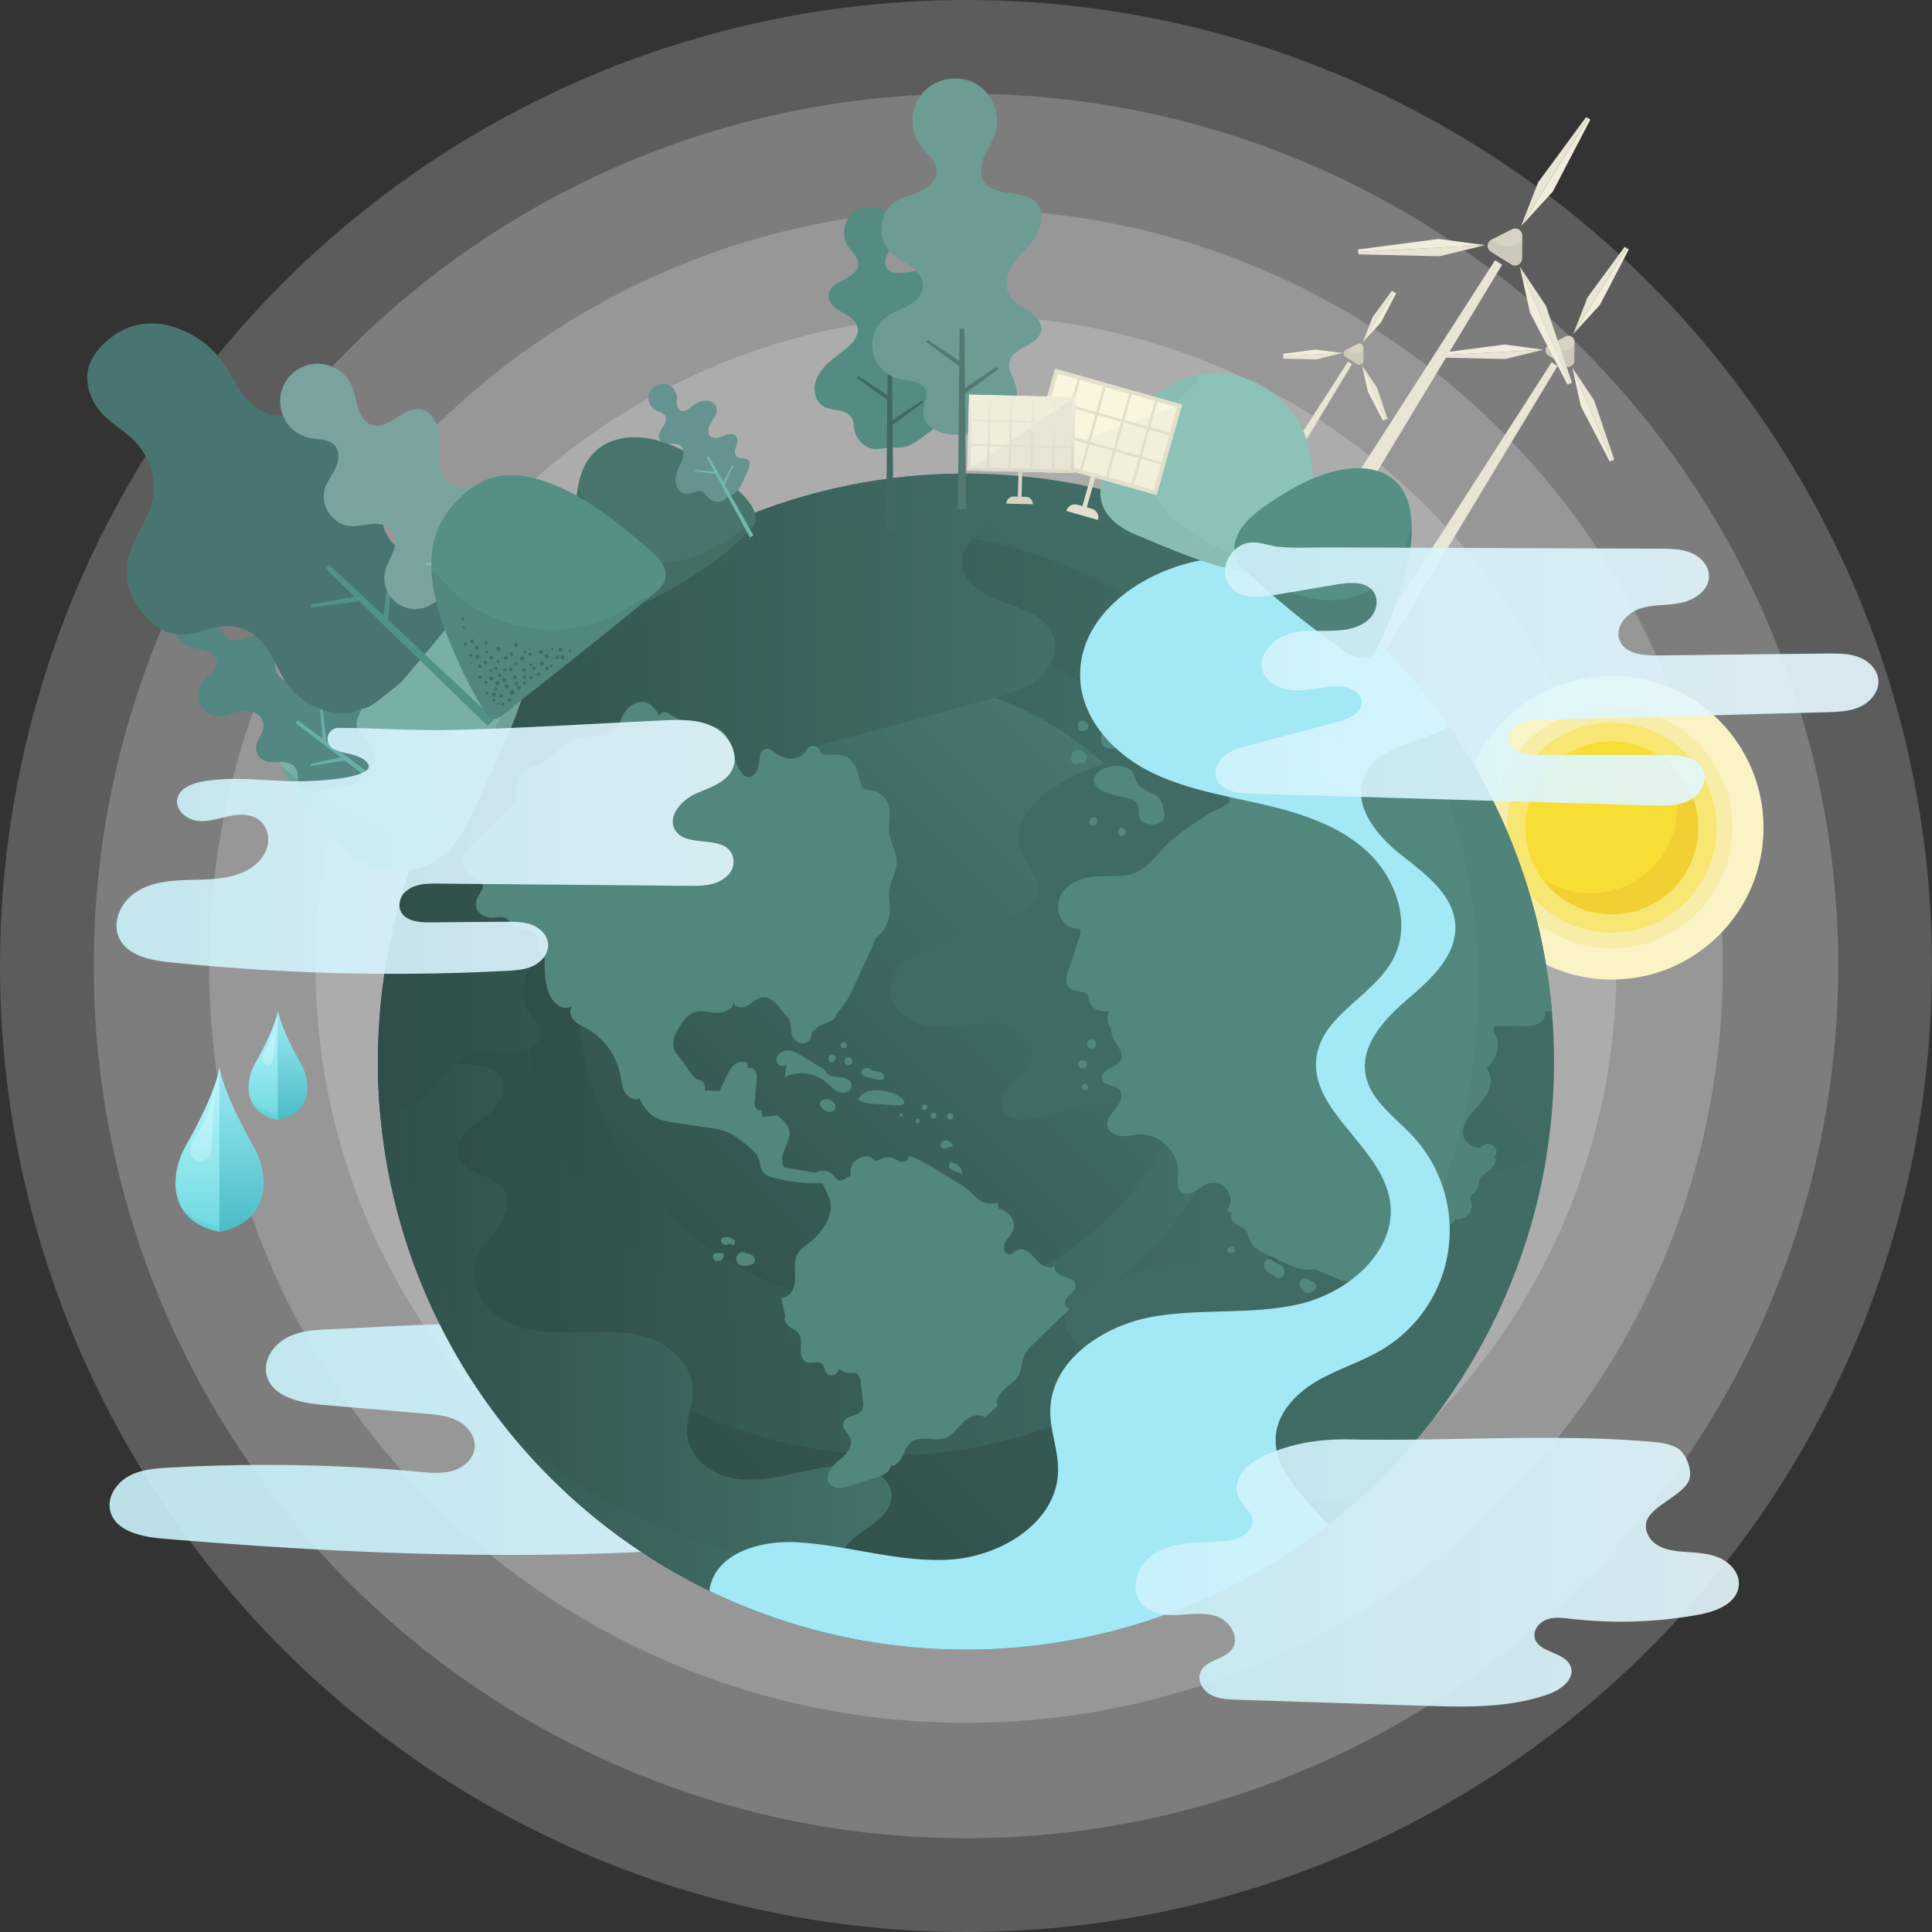 <svg xmlns="http://www.w3.org/2000/svg" xmlns:xlink="http://www.w3.org/1999/xlink" width="940.72" height="940.72" viewBox="0 0 940.72 940.72">
  <rect x="0" y="0" width="940.72" height="940.72" fill="#333333" stroke="none"/>
  <defs>
    <linearGradient id="linear-gradient" x1="0.431" y1="0.979" x2="1.417" y2="0.979" gradientUnits="objectBoundingBox">
      <stop offset="0" stop-color="#ccf2fc"/>
      <stop offset="1" stop-color="#e5f8ff"/>
    </linearGradient>
    <linearGradient id="linear-gradient-2" y1="0.5" x2="1" y2="0.5" gradientUnits="objectBoundingBox">
      <stop offset="0" stop-color="#2e4d48"/>
      <stop offset="1" stop-color="#437069"/>
    </linearGradient>
    <linearGradient id="linear-gradient-4" y1="0.5" x2="1" y2="0.5" gradientUnits="objectBoundingBox">
      <stop offset="0" stop-color="#2f4f4a"/>
      <stop offset="1" stop-color="#44726b"/>
    </linearGradient>
    <linearGradient id="linear-gradient-5" y1="0.5" x2="1" y2="0.5" gradientUnits="objectBoundingBox">
      <stop offset="0" stop-color="#32544f"/>
      <stop offset="1" stop-color="#477770"/>
    </linearGradient>
    <linearGradient id="linear-gradient-6" x1="0" y1="0.5" x2="1" y2="0.5" xlink:href="#linear-gradient-4"/>
    <linearGradient id="linear-gradient-7" x1="0" x2="1" xlink:href="#linear-gradient-2"/>
    <linearGradient id="linear-gradient-8" x1="-0.192" y1="0.519" x2="0.812" y2="0.519" xlink:href="#linear-gradient"/>
    <linearGradient id="linear-gradient-9" x1="7.609" y1="-0.956" x2="7.609" y2="-1.7" gradientUnits="objectBoundingBox">
      <stop offset="0" stop-color="#e3dfcc"/>
      <stop offset="0.99" stop-color="#fffbe6"/>
    </linearGradient>
    <linearGradient id="linear-gradient-10" x1="1.452" y1="0.864" x2="1.452" y2="-0.105" gradientUnits="objectBoundingBox">
      <stop offset="0" stop-color="#d6d3c4"/>
      <stop offset="0.99" stop-color="#f7f4e3"/>
    </linearGradient>
    <linearGradient id="linear-gradient-11" x1="0" y1="0.5" x2="1" y2="0.5" xlink:href="#linear-gradient"/>
    <linearGradient id="linear-gradient-12" x1="0.5" y1="1" x2="0.5" gradientUnits="objectBoundingBox">
      <stop offset="0" stop-color="#6ed9e0"/>
      <stop offset="0.99" stop-color="#bef7ff"/>
    </linearGradient>
    <linearGradient id="linear-gradient-13" x1="0.5" y1="1" x2="0.5" gradientUnits="objectBoundingBox">
      <stop offset="0" stop-color="#4abcc4"/>
      <stop offset="0.99" stop-color="#9cebf6"/>
    </linearGradient>
    <linearGradient id="linear-gradient-14" x1="0.5" y1="1" x2="0.5" y2="0" xlink:href="#linear-gradient-12"/>
    <linearGradient id="linear-gradient-15" x1="0.5" y1="1" x2="0.5" y2="0" xlink:href="#linear-gradient-13"/>
    <linearGradient id="linear-gradient-16" x1="0.5" y1="1" x2="0.5" y2="-0.897" xlink:href="#linear-gradient-13"/>
    <linearGradient id="linear-gradient-17" x1="0.5" y1="1" x2="0.5" y2="-0.855" xlink:href="#linear-gradient-13"/>
    <linearGradient id="linear-gradient-18" x1="0" y1="0.5" x2="1" y2="0.5" xlink:href="#linear-gradient"/>
  </defs>
  <g id="Asset_1" data-name="Asset 1" transform="translate(27.51 -244.48)">
    <g id="Layer_2" data-name="Layer 2" transform="translate(-222.34 -222.349)">
      <g id="Design" transform="translate(0 272)">
        <circle id="Elipse_1" data-name="Elipse 1" cx="470.358" cy="470.358" r="470.358" transform="translate(194.83 194.83)" fill="#fff" opacity="0.2"/>
        <circle id="Elipse_2" data-name="Elipse 2" cx="424.715" cy="424.715" r="424.715" transform="translate(240.473 240.473)" fill="#fff" opacity="0.2"/>
        <circle id="Elipse_3" data-name="Elipse 3" cx="368.521" cy="368.521" r="368.521" transform="translate(296.667 296.667)" fill="#fff" opacity="0.2"/>
        <circle id="Elipse_4" data-name="Elipse 4" cx="316.735" cy="316.735" r="316.735" transform="translate(217.256 665.19) rotate(-45)" fill="#fff" opacity="0.2"/>
        <path id="Caminho_1" data-name="Caminho 1" d="M169.122,738.232c-7.352.289-14.957.648-21.521,3.97s-11.768,10.515-10.392,17.735c2.068,10.892,15.851,14.151,26.9,15.106l50.375,4.329c5.459.473,11.093.99,15.948,3.5s8.762,7.667,8.228,13.144-5.4,9.586-10.611,11.137-10.787,1.025-16.2.543A835.39,835.39,0,0,0,89.9,805.659c-6.721.377-13.669.876-19.584,4.1S59.8,819.6,61.1,826.2c1.989,10.059,14.695,13.082,24.92,13.95,92.961,7.886,186.57,11.531,279.521,3.505,7.01-.6,14.186-1.358,20.259-4.846s10.681-10.515,9.165-17.341c-1.481-6.616-7.991-10.874-14.423-13.012s-13.363-2.909-19.347-6.09-10.918-9.972-9-16.465c2.033-6.887,10.462-9.7,17.63-9.315s14.221,2.9,21.363,2.164,14.686-6.616,13.389-13.678c-1.235-6.765-9.174-9.639-15.886-11.19-37.95-8.666-75.839-10.121-114.087-15.588C239.791,733.273,204.417,736.839,169.122,738.232Z" transform="translate(187.29 103.783)" opacity="0.9" fill="url(#linear-gradient)"/>
        <circle id="Elipse_5" data-name="Elipse 5" cx="73.929" cy="73.929" r="73.929" transform="translate(905.667 523.94)" fill="#faf3c5"/>
        <circle id="Elipse_6" data-name="Elipse 6" cx="58.805" cy="58.805" r="58.805" transform="translate(896.439 597.866) rotate(-45)" fill="#f7eda8"/>
        <circle id="Elipse_7" data-name="Elipse 7" cx="51.111" cy="51.111" r="51.111" transform="translate(907.319 597.866) rotate(-45)" fill="#f7e672"/>
        <circle id="Elipse_8" data-name="Elipse 8" cx="42.042" cy="42.042" r="42.042" transform="translate(920.144 597.866) rotate(-45)" fill="#f7de34"/>
        <path id="Caminho_2" data-name="Caminho 2" d="M915.026,420.79a42.06,42.06,0,0,1-58.586,58.594,42.06,42.06,0,1,0,58.586-58.594Z" transform="translate(88.833 142.756)" fill="#f2cf33"/>
        <circle id="Elipse_9" data-name="Elipse 9" cx="191.897" cy="191.897" r="191.897" transform="translate(436.526 486.463)" fill="#4b7d74"/>
        <circle id="Elipse_10" data-name="Elipse 10" cx="286.321" cy="286.321" r="286.321" transform="translate(260.262 711.737) rotate(-45)" fill="url(#linear-gradient-2)"/>
        <circle id="Elipse_11" data-name="Elipse 11" cx="224.966" cy="224.966" r="224.966" transform="translate(403.457 453.393)" fill="url(#linear-gradient-2)"/>
        <circle id="Elipse_12" data-name="Elipse 12" cx="177.623" cy="177.623" r="177.623" transform="translate(450.8 500.737)" fill="url(#linear-gradient-4)"/>
        <circle id="Elipse_13" data-name="Elipse 13" cx="152.44" cy="152.44" r="152.44" transform="translate(412.843 678.361) rotate(-45)" fill="url(#linear-gradient-5)"/>
        <path id="Caminho_3" data-name="Caminho 3" d="M761.016,647.913c-13.967-1.367-28.364-2.156-41.77,2.007-7.334,2.278-15.22,7.6-15.01,15.282.123,4.46,3.049,8.456,3.338,12.916.421,6.572-5.179,12.268-11.391,14.4s-13.012,1.542-19.6,1.306a185.761,185.761,0,0,0-66.288,9.639c-8.955,3.032-19.172,8.833-19.146,18.287,0,5.31,3.593,10.129,8.123,12.89s9.91,3.768,15.185,4.381c5.415.587,10.988.8,16.035,2.857s9.577,6.51,9.84,11.952c.368,7.58-7.483,13.144-14.975,14.406s-15.212-.307-22.721.824-15.466,6.467-15.4,14.02c.07,8.649,10.147,13.652,18.778,14.143,12.5.7,24.7-3.654,37.161-4.9s26.953,1.84,33.087,12.758c2.751,4.889,4.048,11.435,9.236,13.555,6.037,2.471,12.075-2.935,17.858-5.958,9.016-4.714,19.453-3.61,29.792-2.357A285.855,285.855,0,0,0,825.885,640.85,56.862,56.862,0,0,1,803,649.174C789.109,651.207,774.993,649.288,761.016,647.913Z" transform="translate(122.148 115.522)" fill="#406b64"/>
        <path id="Caminho_4" data-name="Caminho 4" d="M459.974,856.293c-5.257-9.3-21.792-8.184-25.218-18.3-2.567-7.571,4.548-14.756,11.19-19.2s14.484-9.98,14.116-17.963c-.386-8.508-10.1-13.415-18.594-14.072-10.243-.789-20.39,1.875-30.423,4.075s-20.548,3.961-30.493,1.384-19.163-10.576-20.04-20.837c-.622-7.317,2.979-14.432,2.8-21.775-.289-11.847-10.515-21.5-21.792-25.236s-23.4-2.918-35.251-2.629-24.254,0-34.638-5.748-17.84-18.4-13.871-29.573c2.182-6.046,7.176-10.55,10.944-15.807s6.274-12.539,2.874-18.033c-4.977-8.035-19.33-7.282-22.239-16.272-1.463-4.521,1.016-9.455,4.381-12.784,6.186-6.046,15.588-9.314,16.929-18.935.832-5.932-1.411-9.735-6.9-11.715-5.967-2.164-13.2-1.367-19.426-2.226-1.472-.21-2.918-.438-4.381-.692H210C210,734.574,317.313,854.181,456.662,873.5,460.807,868.227,463.12,861.857,459.974,856.293Z" transform="translate(168.835 121.821)" fill="url(#linear-gradient-6)"/>
        <path id="Caminho_5" data-name="Caminho 5" d="M575.264,434.8c-5.319,3.365-10.419,7.343-13.9,12.6s-5.17,12-3.295,17.989c2.375,7.72,10.252,14.432,8.1,22.222-1.56,5.634-7.694,8.482-13.144,10.6l-35.05,13.643c-5.45,2.129-11.006,4.3-15.527,8.018s-7.93,9.271-7.562,15.106c.57,9.052,9.858,15.343,18.839,16.6s18.059-1.043,27.085-1.49c5.406-.289,11.067.123,15.772,2.813s8.149,8.132,7.106,13.45c-1.008,5.152-5.643,8.64-9.367,12.355s-6.914,9.393-4.381,14.02c2.874,5.126,10.278,4.767,16.018,3.374,15.772-3.961,32.377-10.734,47.58-5.03,11.391,4.259,19.216,14.677,29.792,20.671,12.329,7.01,27.558,7.422,41.35,4.083s26.393-10.086,38.853-16.92c9.7-5.257,19.68-10.883,26.173-19.8s8.456-22.16,1.525-30.756c-5.906-7.325-16.053-9.209-24.815-12.653s-17.832-11.295-15.825-20.5c1.647-7.544,9.7-11.444,16.315-15.413,5.4-3.225,10.515-7.317,13.5-12.846s3.505-12.714,0-17.937c-4.5-6.729-13.634-8.184-21.7-8.762s-17.087-1.288-22.449-7.352c-3.864-4.381-5.258-10.226-9.428-14.4-3.908-3.882-9.4-6.405-14.2-9.025a72.65,72.65,0,0,0-22.984-7.79C623.992,417.074,597.5,420.7,575.264,434.8Z" transform="translate(133.581 142.879)" fill="#406b64"/>
        <path id="Caminho_6" data-name="Caminho 6" d="M711.478,703.388c.394.5-.149-.2-.254-.315a3.277,3.277,0,0,0-1.7-.876h-.14a1.289,1.289,0,0,0-.622-.447,9.22,9.22,0,0,1-1.314-.8,7.835,7.835,0,0,1-1.157-.648,2.191,2.191,0,0,0-3.391.438,4.185,4.185,0,0,0,1.358,5.371,9.391,9.391,0,0,0,2.366,1.244,2.961,2.961,0,0,1,1.3.824c1.122,1.332,3.137.718,3.978-.517a3.453,3.453,0,0,0,.088-3.505A6.5,6.5,0,0,0,711.478,703.388Z" transform="translate(107.896 108.239)" fill="#52877e"/>
        <path id="Caminho_7" data-name="Caminho 7" d="M727.271,711.734a2.322,2.322,0,0,0-3.558-.99,1.483,1.483,0,0,0-.359.132,2.541,2.541,0,0,0-.534,3.943,3.777,3.777,0,0,0,.876,1.42,4.11,4.11,0,0,0,5.179.351,2.629,2.629,0,0,0,.534-4.136,2.462,2.462,0,0,0-2.138-.718Z" transform="translate(105.457 106.93)" fill="#52877e"/>
        <path id="Caminho_8" data-name="Caminho 8" d="M738.873,728.263a3.066,3.066,0,0,1-.771-1.542,1.446,1.446,0,0,0-1.6-1.043,1.464,1.464,0,0,0-1.271,1.437,9.169,9.169,0,0,0,.088,1.831,3.151,3.151,0,0,0,.158.789c.07.263.149.876.166.359a2.138,2.138,0,1,0,3.233-1.831Z" transform="translate(103.835 105.025)" fill="#52877e"/>
        <path id="Caminho_9" data-name="Caminho 9" d="M683.133,692.888a1.446,1.446,0,0,0-1.06,1.06,1.63,1.63,0,0,0,1.113,1.963,1.936,1.936,0,0,0,2.033-.622,1.752,1.752,0,0,0,0-2.138A1.525,1.525,0,0,0,683.133,692.888Z" transform="translate(110.418 109.118)" fill="#52877e"/>
        <path id="Caminho_10" data-name="Caminho 10" d="M621.312,440.69a32.135,32.135,0,0,1,4.767,1.148l1.586.876a4.82,4.82,0,0,1,1.823,3.505c.3,2.559-.237,4.705,2.076,6.484,3.006,2.322,9.823,1.98,10.576-2.515a6.212,6.212,0,0,0-.876-4.215,1.481,1.481,0,0,0,.123-.806c-.692-6.02-7.194-6.265-11.041-9.639-1.612-1.42-1.963-2.629-2.69-4.548a7.066,7.066,0,0,0-1.4-2.909c-1.691-1.752-4.714-2.462-7.054-2.532-3.943-.123-10.743,2.068-11.233,6.765C607.406,437.754,617.4,439.84,621.312,440.69Z" transform="translate(119.586 142.168)" fill="#52877e"/>
        <path id="Caminho_11" data-name="Caminho 11" d="M597.537,423.7a3.1,3.1,0,0,0,1.831-.727,2.682,2.682,0,0,0,1.183.1,2.576,2.576,0,0,0,1.936-1.262,2.8,2.8,0,0,0,0-2.681,4.381,4.381,0,0,0-3.838-2.4,3.689,3.689,0,0,0-3.566,2.865,3.89,3.89,0,0,0,.07,2.147A2.8,2.8,0,0,0,597.537,423.7Z" transform="translate(121.192 143.258)" fill="#52877e"/>
        <path id="Caminho_12" data-name="Caminho 12" d="M600.925,405.483a2.182,2.182,0,0,0,.719-.184,1.756,1.756,0,0,0,.307,0,2.182,2.182,0,0,0,2.059-2.629,3.032,3.032,0,0,0-3-2.331c-.929.044-2.015.832-1.884,1.884a15.348,15.348,0,0,1,.053,1.551A1.752,1.752,0,0,0,600.925,405.483Z" transform="translate(120.678 145.286)" fill="#52877e"/>
        <path id="Caminho_13" data-name="Caminho 13" d="M607.772,457.99a3.391,3.391,0,0,0,1.209-1.13,1.849,1.849,0,0,0-.482-2.383,1.875,1.875,0,0,0-2.436.14,2.63,2.63,0,0,0-.675.99,1.814,1.814,0,0,0,.272,2.112A1.752,1.752,0,0,0,607.772,457.99Z" transform="translate(119.929 138.634)" fill="#52877e"/>
        <path id="Caminho_14" data-name="Caminho 14" d="M623.083,464a2.02,2.02,0,0,0,0-4.039C620.454,459.96,620.481,464,623.083,464Z" transform="translate(117.955 137.908)" fill="#52877e"/>
        <path id="Caminho_15" data-name="Caminho 15" d="M606.295,577.57c-2.883,0-2.883,4.486,0,4.486S609.186,577.57,606.295,577.57Z" transform="translate(120.057 123.353)" fill="#52877e"/>
        <path id="Caminho_16" data-name="Caminho 16" d="M602.858,592.6a1.945,1.945,0,0,0,0-2.751,2.007,2.007,0,0,0-1.893-.5l-.5.088a1.849,1.849,0,0,0,0,3.575l.5.088A2.007,2.007,0,0,0,602.858,592.6Z" transform="translate(120.682 121.903)" fill="#52877e"/>
        <path id="Caminho_17" data-name="Caminho 17" d="M602.8,602.33a1.525,1.525,0,1,0,1.409,1.52A1.525,1.525,0,0,0,602.8,602.33Z" transform="translate(120.397 120.289)" fill="#52877e"/>
        <path id="Caminho_18" data-name="Caminho 18" d="M828.4,535.456A284.936,284.936,0,0,0,766.76,381.342l-14.9-4.811c-3.382-1.1-6.94-2.2-10.436-1.963a46.3,46.3,0,0,0-15.273-6.9c-5.687-1.411-10.655-1.4-15.185-5.59-3.847-3.558-7.29-6.782-12.224-8.762a53.533,53.533,0,0,0-14.02-3.286c-4.942-.6-10.62-1.753-15.369.237-2.191.876-3.873,2.41-5.818,3.7-2.19,1.455-4.32,1.621-6.773,2.331a12.907,12.907,0,0,0-8.079,7.133c-1.481,3.049-2.226,6.37-3.5,9.5-2.147,5.319-5.967,6.879-11.391,7.886-9.411,1.709-17.8,5.564-22.432,14.476-1.49,2.874-4.039,8.14-1.349,11.032,1.288,1.393,3.023,1.446,4.758,1.3,3.374-.272,6.642-.876,10.042-.938,1.446,0,2.892,0,4.329.123,2.629.184,2.226,1,3.163,3.032a7.886,7.886,0,0,0,3.435,3.575c3.1,1.752,8.841,1.078,10.611,4.478,1.113,2.147.876,4.381,2.7,6.23a11.619,11.619,0,0,0,5.739,3.041c2.629.613,5.258.412,7.965.438a15.255,15.255,0,0,1,4.758.5c2.226.762,5.257,3.61,3.321,6.291a12.5,12.5,0,0,0-2.778,1.875l-.2.193c-4.381,1.42-8.289,4.188-12.092,6.695a122.506,122.506,0,0,0-11.891,8.648c-4.25,3.593-7.6,7.974-11.584,11.821a21.188,21.188,0,0,1-14.116,6.064c-5.021.324-10.05-.131-15.036.692-7.79,1.279-15.273,6.134-15.071,14.844A11.093,11.093,0,0,0,591.4,493.1a9.918,9.918,0,0,0,4.241,2.156c.6.167,2.41.219,2.839.684,1.253,1.341-.578,4.74-1.016,6.134l-2.813,8.841c-.876,2.857-2.392,5.985-2.7,8.981-.342,3.4,2.042,5.17,5.091,5.862,2.524.561,4.565.114,5.6,2.944.683,1.858.7,3.365,2.243,4.811,2.094,1.954,5,2.261,7.807,2.015-.876,3.084-.876,6.362,1.113,8.543a11.162,11.162,0,0,0,.955,4.267c1.551,3.733,5.512,7.352,3.8,11.023-1,2.147-3.5,3.005-5.652,4.075s-4.259,3.26-3.505,5.5c1.087,3.128,6.081,2.313,8.386,4.7s.6,6.554-1.6,9.174-4.942,5.608-4.127,8.92c.71,2.874,3.917,4.46,6.87,4.635s5.871-.666,8.832-.771c9.963-.368,19.172,9.016,18.629,18.971-.175,3.207-.929,7.115,1.639,9.034,1.875,1.4,4.583.824,6.616-.333s3.794-2.821,5.994-3.619a8.4,8.4,0,0,1,9.639,12.846l2.164,1.56a4.382,4.382,0,0,0,.981,4.294c1.13,1.323,2.83,1.656,4.241,2.532,2.234,1.385,2.629,3.277,3.505,5.582,1.42,3.707,3.645,5.38,7.2,7.01,4.627,2.138,9.227,4.381,13.941,6.353,3.435,1.42,6.817,2.173,10.331,1.218l11.961,5.038c2.716,1.139,6.589,1.928,8-.666.535,1.174,1.069,2.34,1.612,3.5l18.4.394c5.091.105,10.515.131,14.844-2.567s6.625-9.227,3.233-13.03c-1.209-1.358-3-2.226-3.82-3.847-1.358-2.629.447-5.766,2.173-8.184.289-.4.578-.8.876-1.2a10.093,10.093,0,0,0,7.115-1.752,1.35,1.35,0,0,0,1.893.876,4.583,4.583,0,0,0,2.331-2.918,7.1,7.1,0,0,0,6.134-1.753,6.309,6.309,0,0,0,1.989-5.257c-.2-2.445-1.586-3.347.491-5.152a7.789,7.789,0,0,0,2.778-4c.237-.99,0-2.05.429-3.006a7.39,7.39,0,0,1,1.56-1.963c2.27-1.8,4.6-3.12,6.081-5.827a2.882,2.882,0,0,0-.289-3.216,3.436,3.436,0,0,0,.368-4.443c-1.516-2.313-4.381-2.042-6.493-.762a3.177,3.177,0,0,0-.824.946c-3.163-.429-6.02-1.6-7.492-4.329-2.83-5.257,1.893-11.2,5.932-15.58,2.743-2.988,5.415-6.274,6.362-10.208a10.515,10.515,0,0,0-1.682-8.762c3.391-2.944,5.669-6.887,5.477-11.707a11.526,11.526,0,0,0-.64-3.181c-.324-.946-1.586-2.489-1.542-3.444a4.776,4.776,0,0,1,1.034-2.375l13.442.123c2.515,0,5.143,0,7.4-1.1s4-3.724,3.268-6.134A9.262,9.262,0,0,0,828.4,535.456Z" transform="translate(122.047 151.622)" fill="#52877e"/>
        <path id="Caminho_19" data-name="Caminho 19" d="M233.326,565.22c7.886-7.886,14.9-18.34,25.963-20.154,6.02-.99,12.18.876,18.27.368s12.811-5.152,11.838-11.181c-.666-4.171-4.653-6.878-7.01-10.41-5.152-7.825-1.157-19,6.134-24.833s16.973-7.676,26.191-9.332L379.9,477.937c8.21-1.481,16.649-3.067,23.6-7.737s11.864-13.31,9.639-21.345c-2.191-7.886-10.322-12.811-13.144-20.46-3.242-8.762,1.455-18.8,8.692-24.64s16.508-8.394,25.49-10.813l74.866-20.154c7.676-2.068,15.588-4.241,21.845-9.148s10.515-13.293,8.167-20.9c-3.067-9.937-14.817-13.661-24.684-16.964s-21.117-10.331-20-20.679c.99-9.209,11.575-14.852,13.415-23.93,1.419-7.01-2.743-13.328-8.526-18h-2.944C338.212,263.152,210,391.347,210,549.473q0,12.723,1.1,25.174C218.6,575.7,227.525,571.047,233.326,565.22Z" transform="translate(168.835 162.262)" fill="url(#linear-gradient-7)"/>
        <path id="Caminho_20" data-name="Caminho 20" d="M549.983,669.784c-2.462-.789-5.362-2.629-4.705-5.17-2.4,1.753-5.836.158-7.939-1.945s-3.855-4.819-6.677-5.766c-2.629-.876-3.952.14-6.134,1.866-1.49.876-3.505-.508-3.847-2.191a6.324,6.324,0,0,1,1.463-4.784,21.565,21.565,0,0,0,2.9-4.25c1.91-4.557-2.112-10.1-7.01-10.752l-.342-3.032a10.217,10.217,0,0,1-9.639-1.525,42.054,42.054,0,0,1-3.277-3.216,38.348,38.348,0,0,0-6.843-4.968l-6.432-3.969c-5.6-3.5-11.242-6.94-17.437-9.165.92,1.542-1.236,3.312-3.014,3.076s-3.26-1.49-4.986-1.963c-2.69-.736-5.45.491-7.948,1.814a4.468,4.468,0,0,0-1.323-1.6,6.1,6.1,0,0,0-6.318-.167c-4.127,2.138-5.073,5.617-4.267,8.438-2.077,1.332-4.513,2.76-5.871,2.462s-3.076-3.382-4.8-4.022a8.237,8.237,0,0,0-6.73.333l-15.036-2.567c-1.9-2.489-1.1-6.072.114-8.955s2.813-5.9,2.243-8.981-3.3-5.433-5.836-7.422l-7.492.762c0-1.183-.061-2.366-.1-3.557-.973.736-2.48.07-3.049-1.016a6.388,6.388,0,0,1-.342-3.593c.307-3.111.6-6.221.876-9.332a8.518,8.518,0,0,0-.394-4.557c-.675-1.393-2.48-2.348-3.812-1.568l-.184-2.629c-1.954-1.262-4.679-.6-6.458.876s-2.822,3.68-3.82,5.783l-3.321,7.01-7.246-.245a4.127,4.127,0,0,0-3.855-5.406c-3.934-3.356-4.618-6.265-7.974-10.191-1.595-1.866-3.19-3.926-3.5-6.37-.464-3.26,1.376-6.362,3.146-9.148s3.7-5.678,6.738-6.879c3.426-1.349,7.264-.14,10.944.088s8.228-1.428,8.587-5.1c.456,2.716,4.425,3.005,6.808,1.639s4.381-3.707,7.063-4.083c2.375-.333,4.705.964,6.414,2.629s2.97,3.768,4.565,5.555a19.478,19.478,0,0,0,1.866,1.84,1.192,1.192,0,0,0,.2.648c1.437,2.182.684,4.872,1.367,7.281a5.818,5.818,0,0,0,4.18,4.276,4.609,4.609,0,0,0,4.968-1.91,8.761,8.761,0,0,0,.666-3.2,29.321,29.321,0,0,0,3.076-2.918l7.5-3.268c2.12-4.513,5.713-7.369,7.834-11.882l1.963-4.171,1.6-3.426,3.365-7.15c2-4.267,4-8.543,5.634-12.96a18.138,18.138,0,0,0,6.73-10.716c.832-4.46-.535-8.946.131-13.389.718-4.749,3.715-8.684,3.5-13.652-.175-4.6-2.778-8.359-3.619-12.776-.876-4.7.99-9.446-.456-14.134a10.252,10.252,0,0,0-8.762-7.492c-2.453-.368-3.549-.254-4.486-2.567a45.122,45.122,0,0,1-1.367-5.047c-.876-3.242-2.3-6.5-5.319-8.316a13.143,13.143,0,0,0-7.133-1.455c-1.753,0-5.88.876-6.353-1.595-.552-2.909-5.1-3.452-6.405-.832-3.5,7.01-11.864,4.767-16.754.64a3.525,3.525,0,0,0-5.932,2.453c-.333,3.049-.666,7.2-3.3,9.393s-4.959.219-6.414-2.147c-2.83-4.618-3.505-10.278-5.652-15.194s-6.318-6.659-11.549-7.01c-6.686-.447-12.364-1.972-17.875-5.941a3,3,0,0,0-4.381,1.752c.219-1.06-1.831-3.409-2.559-4.267a8.053,8.053,0,0,0-3.785-2.629c-3.5-1.008-7.133.929-9.4,3.5-2.629,2.97-3.119,7.466-6.134,10.1-2.839,2.5-7.229,2.629-10.787,3.076a33.332,33.332,0,0,0-9.91,2.3c-3.628,1.674-6.467,4.5-9.42,7.115-3.242,2.865-6.3,4.075-10.287,5.459-3.391,1.183-5.862,3.154-6.835,6.712-1.06,3.864.631,8.175-2.086,11.514-3.347,4.118-7.685,7.641-11.444,11.391-3.505,3.5-7.3,6.887-10.568,10.62-2.05,2.348-3.277,5.2-2.077,8.245.876,2.138,2.672,3.558,4.5,4.837,2.164,1.516,5.993,2.786,4.749,5.906-1.174,2.944-3.645,4.924-3.041,8.412.587,3.338,3.5,5.152,6.642,5.608,2.015.3,3.952-.385,5.932-.21,2.848.245,3.5,2.147,5.363,3.9a8.763,8.763,0,0,0,4.907,2.331c2.506.394,4.478-.07,5.766,2.55,1.752,3.5,1.752,7.308,4.2,10.515a8.65,8.65,0,0,0,.675.806c-.2,6.23-.167,12.679,2.629,18.217a11.251,11.251,0,0,0,4.381,4.96,6.134,6.134,0,0,0,6.379-.131c-1.7,1.893-1.016,5.03.675,6.922s4.118,2.909,6.335,4.145a33.5,33.5,0,0,1,16.342,22.493c.552,2.848.762,5.836,2.164,8.368s4.548,4.434,7.2,3.295l.876,1.7c1.674,3.137,4.039,6.072,7.238,7.615s6.791,2.077,10.313,2.585l14.02,2.033a41.884,41.884,0,0,1,10.077,2.313c3.864,1.595,7.15,4.294,10.375,6.949,2.007,1.656,4.092,3.409,5.047,5.827.876,2.147.762,4.688,2.112,6.563s3.549,2.506,5.678,3.041a85.948,85.948,0,0,0,23.4,2.55l2.918,6.449c3.5,7.711-2.156,16.438-8.64,21.906-2.243,1.884-4.907,3.444-6.37,5.985s-1.481,5.389-1.393,8.193.3,5.687-.622,8.342-3.33,5.021-6.134,4.881l2.156,9.166c-1.209,1.341.508,3.777,1.928,4.889s3.242,1.753,4.381,3.163c1.6,2.042,1.2,4.942,1.078,7.536s.491,5.757,2.935,6.659,5.853-1.016,7.676.876c.964,1.016.876,2.629,1.621,3.838a3.347,3.347,0,0,0,6.221-1.639,9.165,9.165,0,0,0,7.185,2.086c1.367-.2,2.094.447,2.8,1.647a9.638,9.638,0,0,1,1.008,4c.289,2.769.569,5.529.876,8.289a7.071,7.071,0,0,1-.386,4.057c-1.814,3.426-8.245,2.629-9.209,6.37-.719,2.821,2.524,5,3.505,7.755,1.323,3.873-2.112,7.623-5.257,10.234s-6.695,6.186-5.608,10.138a5.209,5.209,0,0,0,4.381,3.461c1.972.342,4.031-.28,5.976-.876l12.925-4.031c3.111-.964,6.756-2.515,7.247-5.739,2.629,0,4.618-2.427,5.766-4.811s1.98-5.073,4.048-6.721c4.381-3.5,11.181-.166,16.526-2.033,3.742-1.306,6.081-4.907,8.92-7.667s7.474-4.784,10.62-2.383l6.265-5.669c-1.823-2.567,1.349-6.44,3.671-8.57s5.31-3.733,6.695-6.554c1.087-2.226.99-4.828,1.674-7.194,1.1-3.812,4.075-6.747,6.931-9.49l16.324-15.658c-1.56.491-2.944-1.507-2.629-3.1s1.682-2.743,2.865-3.864,2.383-2.515,2.278-4.145C555.486,671.756,552.445,670.573,549.983,669.784Z" transform="translate(163.024 146.566)" fill="#52877e"/>
        <path id="Caminho_21" data-name="Caminho 21" d="M464.636,604.351c1.752-.219,3.5-1.752,3.452-3.5-.053-2.427-2.857-3.777-5.257-4.083s-5.126-.237-6.879-1.91c-.491-1.638-2.147-2.629-3.663-3.409-3.978-2.085-11.084-7.886-15.772-7.685-2.208.07-5.328,2.278-5.108,4.793.193,2.234,3.5,4.066,4.907,1.647l-.876,6.519a18.848,18.848,0,0,1,20.154,2.375c1.376,1.165,2.585,2.532,4.022,3.619a7.168,7.168,0,0,0,5.021,1.639Z" transform="translate(141.435 122.588)" fill="#52877e"/>
        <path id="Caminho_22" data-name="Caminho 22" d="M476.79,610.216c2.261,1.98,5.687,2.147,8.578,2.331l10.6.675c1.306.088,3.023-.131,3.268-1.411.175-.876-.552-1.7-1.271-2.252C493.027,605.695,480.479,603.25,476.79,610.216Z" transform="translate(135.817 119.859)" fill="#52877e"/>
        <path id="Caminho_23" data-name="Caminho 23" d="M483.16,593.79Z" transform="translate(135.029 121.346)" fill="#52877e"/>
        <path id="Caminho_24" data-name="Caminho 24" d="M484.473,594.808a11.5,11.5,0,0,0-1.849-1.016l1.831,1.016a3.5,3.5,0,0,1-1.849-1.025,4.1,4.1,0,0,0-1.437-.333c-1.236,0-2.585.876-2.55,2.112.053,1.49,1.84,2.191,3.295,2.515l4.539,1.016c1.025.228,2.287.386,2.962-.42a2.084,2.084,0,0,0-.71-2.83,7.127,7.127,0,0,0-3.146-.832A7.888,7.888,0,0,1,484.473,594.808Z" transform="translate(135.591 121.388)" fill="#52877e"/>
        <path id="Caminho_25" data-name="Caminho 25" d="M457.467,610.954a2.629,2.629,0,0,0-1.84,2.83,9.182,9.182,0,0,0,3.295,2.883,3.176,3.176,0,0,0,3.934-.973,3.067,3.067,0,0,0-.876-3.689,7.124,7.124,0,0,0-3.829-1.376l.368.272A2.339,2.339,0,0,0,457.467,610.954Z" transform="translate(138.439 119.261)" fill="#52877e"/>
        <path id="Caminho_26" data-name="Caminho 26" d="M416.837,697.256a8.14,8.14,0,0,0-3.873-1.069l.973-.114a3.321,3.321,0,1,0-2.515,6.134,6.792,6.792,0,0,0,3.409.053c1.165-.184,2.489-.464,3.1-1.481C418.66,699.622,417.95,698.027,416.837,697.256Z" transform="translate(144.186 108.728)" fill="#52877e"/>
        <path id="Caminho_27" data-name="Caminho 27" d="M398.663,696.316a1.867,1.867,0,0,0-1.989.508,2.173,2.173,0,0,0,.535,3.041,2.7,2.7,0,0,0,3.207-.333,3.558,3.558,0,0,0,1-3.181Z" transform="translate(145.782 108.67)" fill="#52877e"/>
        <path id="Caminho_28" data-name="Caminho 28" d="M404.768,687.689c-1.446-.438-3.444-.552-4.013.876-.491,1.227.806,2.576,2.129,2.629a6.449,6.449,0,0,0,3.663-1.367l-1.1,1.148a1.139,1.139,0,0,0,1.84-.289,1.84,1.84,0,0,0-.534-2.024A4.97,4.97,0,0,0,404.768,687.689Z" transform="translate(145.24 109.761)" fill="#52877e"/>
        <path id="Caminho_29" data-name="Caminho 29" d="M528.387,645.905a4.8,4.8,0,0,0-.71,0l.35.131a1.164,1.164,0,0,0-.5.421,2.252,2.252,0,0,0,.675,2.786,7.238,7.238,0,0,0,2.839,1.227,5.459,5.459,0,0,1,2.734,1.428,6.046,6.046,0,0,0-4.2-5.739,1.472,1.472,0,0,0-1.192-.254Z" transform="translate(129.566 114.9)" fill="#52877e"/>
        <path id="Caminho_30" data-name="Caminho 30" d="M524.662,637.644l-.105.061,4.241-1.1c-.675-1.481-1.972-2.848-3.593-2.9s-3.137,1.893-2.243,3.242A1.752,1.752,0,0,0,524.662,637.644Z" transform="translate(130.136 116.405)" fill="#52877e"/>
        <path id="Caminho_31" data-name="Caminho 31" d="M468.643,582.127a1.463,1.463,0,1,0-1.463-1.463A1.481,1.481,0,0,0,468.643,582.127Z" transform="translate(137.007 123.151)" fill="#52877e"/>
        <path id="Caminho_32" data-name="Caminho 32" d="M473.044,589.031a2.05,2.05,0,0,0-1.919-1.481,1.867,1.867,0,0,0-1.753,1.367,1.815,1.815,0,0,0,0,.876,1.755,1.755,0,0,0,.236.631l.061.105v.053c0,.053.088.079.123.123a1.946,1.946,0,0,0,1.98.631,1.893,1.893,0,0,0,1.271-2.3Z" transform="translate(136.742 122.118)" fill="#52877e"/>
        <path id="Caminho_33" data-name="Caminho 33" d="M462.344,589.762a1.481,1.481,0,0,0,.929-.876,1.682,1.682,0,0,0,.105-2.427,1.656,1.656,0,0,0-2.629.333,2.252,2.252,0,0,0-.1,2.278A1.481,1.481,0,0,0,462.344,589.762Z" transform="translate(137.847 122.315)" fill="#52877e"/>
        <path id="Caminho_34" data-name="Caminho 34" d="M513.939,616.247l.4-.193a1.262,1.262,0,1,0-1.752-1.752l-.193.4a1.122,1.122,0,0,0,1.542,1.542Z" transform="translate(131.431 118.876)" fill="#52877e"/>
        <path id="Caminho_35" data-name="Caminho 35" d="M509.681,623.817a1.008,1.008,0,1,0-.914-1A1.008,1.008,0,0,0,509.681,623.817Z" transform="translate(131.86 117.878)" fill="#52877e"/>
        <path id="Caminho_36" data-name="Caminho 36" d="M500.756,620.383a.876.876,0,1,0-.876-.876A.876.876,0,0,0,500.756,620.383Z" transform="translate(132.96 118.271)" fill="#52877e"/>
        <path id="Caminho_37" data-name="Caminho 37" d="M518.553,621.176a1.393,1.393,0,1,0-1.393-1.393,1.393,1.393,0,0,0,1.393,1.393Z" transform="translate(130.821 118.301)" fill="#52877e"/>
        <path id="Caminho_38" data-name="Caminho 38" d="M527.843,621.667a1.533,1.533,0,1,0-1.533-1.533,1.533,1.533,0,0,0,1.533,1.533Z" transform="translate(129.689 118.275)" fill="#52877e"/>
        <g id="Grupo_1" data-name="Grupo 1" transform="translate(445.114 491.659)" opacity="0.15">
          <path id="Caminho_39" data-name="Caminho 39" d="M688.86,338.75A285.191,285.191,0,0,1,755.1,521.885C755.1,680.011,626.91,808.2,468.775,808.2A285.156,285.156,0,0,1,285.64,741.962,285.734,285.734,0,0,0,505.708,845.148c158.127,0,286.312-128.194,286.312-286.321A285.725,285.725,0,0,0,688.86,338.75Z" transform="translate(-285.64 -338.75)" fill="#45736b"/>
        </g>
        <g id="Grupo_2" data-name="Grupo 2" transform="translate(378.834 425.415)" opacity="0.05">
          <path id="Caminho_40" data-name="Caminho 40" d="M510.455,277.266a285.349,285.349,0,0,1,195.279,76.925A285.541,285.541,0,0,0,496.312,263.15C338.212,263.15,210,391.344,210,549.471a285.506,285.506,0,0,0,91.042,209.422A285.278,285.278,0,0,1,224.134,563.57C224.134,405.452,352.328,277.266,510.455,277.266Z" transform="translate(-210 -263.15)" fill="#45736b"/>
        </g>
        <path id="Caminho_41" data-name="Caminho 41" d="M852.481,203.146l-2.892-1.8L760.3,340.217l6.835,4.259Z" transform="translate(100.731 169.913)" fill="#e8e5d4"/>
        <path id="Caminho_42" data-name="Caminho 42" d="M868.744,186.875l-8.333,4.215a2.857,2.857,0,0,0-.219,4.96l8.219,5.117a2.848,2.848,0,0,0,4.381-2.383l.114-9.332a2.848,2.848,0,0,0-4.162-2.576Z" transform="translate(88.533 171.744)" fill="#d6d3c4"/>
        <path id="Caminho_43" data-name="Caminho 43" d="M831.716,191.44l19.006,2.524-48.667,2.629a.616.616,0,1,1-.114-1.227Z" transform="translate(95.646 171.139)" fill="#f0eddb"/>
        <path id="Caminho_44" data-name="Caminho 44" d="M832.1,198.85l18.629-4.53-48.667,2.629a.613.613,0,0,0,0,1.227Z" transform="translate(95.638 170.783)" fill="#e8e5d4"/>
        <path id="Caminho_45" data-name="Caminho 45" d="M884.357,220.239,873.71,204.3l19.128,44.82a.614.614,0,1,0,1.148-.438Z" transform="translate(86.695 169.548)" fill="#e8e5d4"/>
        <path id="Caminho_46" data-name="Caminho 46" d="M877.855,223.008,873.71,204.3l19.128,44.82a.613.613,0,0,1-1.1.526Z" transform="translate(86.695 169.548)" fill="#f0eddb"/>
        <path id="Caminho_47" data-name="Caminho 47" d="M887.22,165.558l-12.96,14.125,25.762-41.367a.614.614,0,0,1,1.069.6Z" transform="translate(86.627 177.753)" fill="#f0eddb"/>
        <path id="Caminho_48" data-name="Caminho 48" d="M881.217,161.739,874.26,179.6l25.762-41.367a.613.613,0,0,0-1.016-.683Z" transform="translate(86.627 177.839)" fill="#e8e5d4"/>
        <path id="Caminho_49" data-name="Caminho 49" d="M864.059,193.137a9.025,9.025,0,0,0,5.783.263,7.011,7.011,0,0,0,3.233-2.164v-1.752a2.848,2.848,0,0,0-4.136-2.576l-8.289,4.2A10.725,10.725,0,0,0,864.059,193.137Z" transform="translate(88.311 171.739)" fill="none"/>
        <path id="Caminho_50" data-name="Caminho 50" d="M863.842,193.769a10.726,10.726,0,0,1-3.382-2.059h0a2.848,2.848,0,0,0-.219,4.96l8.219,5.117a2.848,2.848,0,0,0,4.381-2.383l.088-7.553a7.01,7.01,0,0,1-3.233,2.164,9.025,9.025,0,0,1-5.853-.245Z" transform="translate(88.529 171.106)" fill="#ccc9bb"/>
        <path id="Caminho_51" data-name="Caminho 51" d="M819.138,146.776l-3.452-2.156L708.88,310.729l8.175,5.091Z" transform="translate(107.094 176.934)" fill="#e8e5d4"/>
        <path id="Caminho_52" data-name="Caminho 52" d="M838.589,127.309l-9.963,5.047a3.408,3.408,0,0,0-.263,5.932l9.831,6.134a3.4,3.4,0,0,0,5.205-2.848l.131-11.163a3.409,3.409,0,0,0-4.942-3.1Z" transform="translate(92.506 179.121)" fill="#d6d3c4"/>
        <path id="Caminho_53" data-name="Caminho 53" d="M793.882,132.77l22.73,3.014-61.337,3.277a.616.616,0,0,1-.114-1.227Z" transform="translate(101.436 178.4)" fill="#f0eddb"/>
        <path id="Caminho_54" data-name="Caminho 54" d="M794.337,141.634l22.283-5.424-61.337,3.277a.613.613,0,0,0,0,1.227Z" transform="translate(101.427 177.975)" fill="#e8e5d4"/>
        <path id="Caminho_55" data-name="Caminho 55" d="M857.262,167.217,844.53,148.15l24.114,56.491a.614.614,0,0,0,1.148-.438Z" transform="translate(90.306 176.497)" fill="#e8e5d4"/>
        <path id="Caminho_56" data-name="Caminho 56" d="M849.49,170.529l-4.96-22.379,24.114,56.491a.615.615,0,0,1-1.113.526Z" transform="translate(90.306 176.497)" fill="#f0eddb"/>
        <path id="Caminho_57" data-name="Caminho 57" d="M860.691,101.448l-15.5,16.894,32.474-52.136a.614.614,0,1,1,1.069.6Z" transform="translate(90.225 186.677)" fill="#f0eddb"/>
        <path id="Caminho_58" data-name="Caminho 58" d="M853.514,96.888l-8.324,21.363,32.474-52.136a.615.615,0,0,0-1.016-.692Z" transform="translate(90.225 186.768)" fill="#e8e5d4"/>
        <path id="Caminho_59" data-name="Caminho 59" d="M833,134.792a10.725,10.725,0,0,0,6.922.315,8.334,8.334,0,0,0,3.864-2.585v-2.129a3.409,3.409,0,0,0-4.942-3.084l-9.84,5.03A12.915,12.915,0,0,0,833,134.792Z" transform="translate(92.228 179.121)" fill="none"/>
        <path id="Caminho_60" data-name="Caminho 60" d="M832.718,135.553a12.915,12.915,0,0,1-4.039-2.453h-.053a3.408,3.408,0,0,0-.263,5.932l9.831,6.134a3.4,3.4,0,0,0,5.205-2.848l.1-9.034a8.334,8.334,0,0,1-3.864,2.585,10.725,10.725,0,0,1-6.922-.315Z" transform="translate(92.506 178.36)" fill="#ccc9bb"/>
        <path id="Caminho_61" data-name="Caminho 61" d="M742.349,202.226l-1.98-1.236L679.26,296.027l4.679,2.918Z" transform="translate(110.76 169.958)" fill="#e8e5d4"/>
        <path id="Caminho_62" data-name="Caminho 62" d="M753.475,191.09l-5.7,2.883a1.945,1.945,0,0,0-.149,3.391l5.625,3.5a1.945,1.945,0,0,0,2.971-1.63l.079-6.388a1.945,1.945,0,0,0-2.83-1.761Z" transform="translate(102.413 171.209)" fill="#d6d3c4"/>
        <path id="Caminho_63" data-name="Caminho 63" d="M728.825,194.21l13,1.752-28.276,1.507a.613.613,0,0,1-.114-1.218Z" transform="translate(106.593 170.797)" fill="#f0eddb"/>
        <path id="Caminho_64" data-name="Caminho 64" d="M729.089,199.282l12.741-3.1-28.276,1.507a.613.613,0,1,0,0,1.227Z" transform="translate(106.592 170.553)" fill="#e8e5d4"/>
        <path id="Caminho_65" data-name="Caminho 65" d="M764.162,213.918,756.88,203l11.111,26.042a.614.614,0,0,0,1.148-.438Z" transform="translate(101.154 169.709)" fill="#e8e5d4"/>
        <path id="Caminho_66" data-name="Caminho 66" d="M759.719,215.819,756.88,203l11.111,26.042a.613.613,0,0,1-1.1.526Z" transform="translate(101.154 169.709)" fill="#f0eddb"/>
        <path id="Caminho_67" data-name="Caminho 67" d="M766.118,177.083l-8.867,9.639,14.975-24.035a.616.616,0,1,1,1.069.613Z" transform="translate(101.108 174.736)" fill="#f0eddb"/>
        <path id="Caminho_68" data-name="Caminho 68" d="M762.017,174.45l-4.767,12.215,14.975-24.035a.613.613,0,0,0-1.016-.683Z" transform="translate(101.108 174.82)" fill="#e8e5d4"/>
        <path id="Caminho_69" data-name="Caminho 69" d="M750.278,195.367a6.134,6.134,0,0,0,3.961.184,4.845,4.845,0,0,0,2.217-1.481v-1.218a1.945,1.945,0,0,0-2.83-1.752L748,193.965A7.274,7.274,0,0,0,750.278,195.367Z" transform="translate(102.253 171.208)" fill="none"/>
        <path id="Caminho_70" data-name="Caminho 70" d="M750.122,195.8a7.272,7.272,0,0,1-2.313-1.4h0a1.945,1.945,0,0,0-.149,3.391l5.626,3.5a1.945,1.945,0,0,0,2.97-1.63l.07-5.17a4.845,4.845,0,0,1-2.217,1.481A6.133,6.133,0,0,1,750.122,195.8Z" transform="translate(102.409 170.773)" fill="#ccc9bb"/>
        <path id="Caminho_71" data-name="Caminho 71" d="M511.977,204.358c-.876-2.848,1.367-5.643,3.584-7.641s4.767-4.32,4.6-7.3c-.149-2.725-2.629-4.784-5.257-5.625s-5.389-.806-8.061-1.349-5.45-1.893-6.493-4.381c-1.183-2.857.333-6.213,2.629-8.289s5.257-3.251,7.886-4.758,5.328-3.6,6.2-6.563c1.279-4.381-1.919-9.052-6.064-10.9s-8.92-1.5-13.406-.806c-3.505.552-7.886.876-9.814-2.094-1.148-1.84-.771-4.276.14-6.248s2.287-3.706,3.181-5.687a12.706,12.706,0,0,0-19.777-14.9,12.881,12.881,0,0,0-2.462,16.149c1.884,2.962,5.144,5.5,5.012,9.008s-3.873,5.932-7.15,7.518-7.01,3.785-7.317,7.413,3.181,6.449,6.388,8.245,6.922,3.8,7.737,7.4c.876,3.882-2.12,7.527-5.179,10.086s-6.5,4.854-9.437,7.641-5.441,6.248-6.134,10.243.789,8.526,4.276,10.576c2.217,1.306,4.889,1.472,7.413,1.963s5.214,1.525,6.414,3.8c.876,1.639.78,3.593,1.1,5.415a12.1,12.1,0,0,0,6.283,8.508c3.733,1.919,6.572.736,10.375.464s7.01.421,10.7-1.358a34.175,34.175,0,0,0,5.433-3.5l10.059-7.422c2.462-1.823,5.258-4.381,4.513-7.36C518.514,208.835,513.107,207.915,511.977,204.358Z" transform="translate(138.808 180.619)" fill="#548c83"/>
        <path id="Caminho_72" data-name="Caminho 72" d="M508.572,221.005l-1-.7L493.5,229.7l-.28-26.5h-2.077l-.158,14.405-13.976-9.314-.99.692,14.94,10.971-.6,63.747h3.663l-.491-51.646Z" transform="translate(135.912 169.684)" fill="#3f6962"/>
        <path id="Caminho_73" data-name="Caminho 73" d="M509.907,203.2c.473-2.164,1.6-4.267,1.279-6.458-.412-2.716-2.979-4.627-5.6-5.441s-5.424-.876-8.088-1.551a16.982,16.982,0,0,1-5.818-30.134c3.207-2.357,7.115-3.505,10.611-5.424s6.808-5,7.106-8.964c.315-4.118-2.7-7.755-6.037-10.173s-7.212-4.153-10.068-7.124c-6.449-6.686-5.109-19.137,2.629-24.307,3.707-2.48,8.245-3.295,12.267-5.117s8-5.371,7.886-9.831c-.114-4.758-4.583-8.035-7.518-11.785a21.358,21.358,0,0,1,.631-26.287,21.4,21.4,0,0,1,25.919-4.469c8.254,4.7,12.416,15.562,9.4,24.535-1.3,3.891-3.724,7.3-5.328,11.076s-2.331,8.316-.219,11.829c5.038,8.377,20,3.5,26.121,11.137,3.505,4.381,2.3,11-.692,15.772s-7.439,8.421-10.655,13.012-5.073,10.936-2.217,15.772c2.077,3.5,6.064,5.31,9.463,7.571s6.668,5.915,5.871,9.919c-1.411,7.124-13.415,7.474-15.29,14.5-1.113,4.188,2.129,8.193,3.128,12.416C560.764,219.329,504.877,225.988,509.907,203.2Z" transform="translate(134.832 189.437)" fill="#6c9c94"/>
        <path id="Caminho_74" data-name="Caminho 74" d="M549.99,202.064,548.9,201.3l-15.361,10.252-.307-28.934h-2.27l-.175,15.729-15.255-10.173-1.087.762,16.316,11.978-.666,69.609h4l-.543-56.4Z" transform="translate(131.156 172.231)" fill="#527872"/>
        <path id="Caminho_75" data-name="Caminho 75" d="M156.254,417.241c-5.993-13.45-7.632-29.547-.973-42.638,5.31-10.445,15.369-17.937,26.357-22.143s22.9-5.415,34.673-5.8a263.745,263.745,0,0,1,41.183,1.875c5.52.684,15.7,2.2,18.585,6.949,2.471,4.066,1.577,9.244.508,13.862-5.257,22.931-16.833,45.126-26.533,66.594-4.793,10.594-10.7,21.582-20.968,27.1C197.963,479.709,167.2,441.873,156.254,417.241Z" transform="translate(176.14 151.947)" fill="#78b0a6"/>
        <path id="Caminho_76" data-name="Caminho 76" d="M272.863,371.923a174.66,174.66,0,0,1-40.141,64.509c-4.968,5.065-10.576,9.989-17.525,11.6-5.748,1.349-11.856.21-17.3-2.085s-10.331-5.7-15.177-9.078L156.7,418.68l.237.543c10.971,24.631,41.735,62.467,72.807,45.766,10.27-5.52,16.175-16.508,20.968-27.1,9.7-21.433,21.24-43.628,26.533-66.594a29.792,29.792,0,0,0,1.025-8.762,10.366,10.366,0,0,0-2.007,2.007A26.973,26.973,0,0,0,272.863,371.923Z" transform="translate(175.431 149.966)" fill="#6ea198"/>
        <path id="Caminho_77" data-name="Caminho 77" d="M670.045,737.185c1.13-11.628,10.462-20.9,20.618-26.69s21.556-9.183,31.545-15.255a67.585,67.585,0,0,0,14.432-103.721c-8.762-9.463-20.933-17.525-22.975-30.318-2.322-14.5,9.639-27.023,20.793-36.548s23.659-21.03,22.958-35.689c-.736-15-14.808-25.2-26.6-34.506s-23.571-23.974-17.831-37.871c6.213-15.177,27.444-16.149,41.42-24.535A287.976,287.976,0,0,0,678.79,317.57c-12.522-3.058-25.148-8.4-38.222-7.282-29.678,2.567-67.085,24.614-65.8,58.349.727,19.2,15.308,35.567,32.281,44.574s36.311,12.2,55.046,16.456,37.924,10.094,52.119,23.054,21.906,34.839,13.24,52c-9.183,18.261-33.884,27.225-37.442,47.317C685.309,578.708,721.033,596,725.52,622.7c4.048,24.035-19.461,44.688-43.137,50.428s-48.728,2.12-72.728,6.475-49.227,21.372-49.455,45.749c-.088,9.805,3.952,19.277,3.8,29.1-.368,25.131-27.882,41.911-52.978,43.339s-49.683-7.22-74.779-8.473c-17.1-.876-38.169,5.073-41.718,21.818-.131.613-.228,1.235-.3,1.849A286.531,286.531,0,0,0,695.333,781C684.108,766.995,668.345,754.368,670.045,737.185Z" transform="translate(146.035 156.45)" fill="#a2e8f5"/>
        <path id="Caminho_78" data-name="Caminho 78" d="M673.537,207.739a49.07,49.07,0,0,1,34.988,24.281c5.187,9.4,6.817,20.154,6.055,30.353s-3.8,19.917-7.483,29.249c-1.63,4.127-3.5,8.377-7.176,10.918-5.389,3.759-13.047,2.813-19.9,1.367-17.753-3.741-32.649-10.164-51.628-18.138-6.51-2.734-12.933-7.176-15.553-13.555-2.129-5.179-1.1-10.813.447-15.9,6.072-19.97,19.759-39.694,40.456-46.739A42.761,42.761,0,0,1,673.537,207.739Z" transform="translate(119.129 169.176)" fill="#8dc2b9"/>
        <path id="Caminho_79" data-name="Caminho 79" d="M669.129,292.439C659.491,288.058,650.1,282.424,643.8,275a35.3,35.3,0,0,1-5.915-36.8,52.3,52.3,0,0,1,6.379-11.093,92.892,92.892,0,0,1,7.317-8.622c1.367-1.446,2.769-2.857,4.188-4.267.876-.876,3.628-2.541,3.7-3.812a2.322,2.322,0,0,0-.99-2.015,42.885,42.885,0,0,0-4.732,1.314c-20.7,7.01-34.384,26.769-40.456,46.739-1.542,5.082-2.576,10.716-.447,15.9,2.629,6.379,9.043,10.822,15.553,13.555,18.979,7.974,33.876,14.4,51.628,18.138,5.976,1.262,12.565,2.138,17.726-.149C688.266,299.94,678.479,296.68,669.129,292.439Z" transform="translate(119.129 169.042)" fill="#89bdb4"/>
        <path id="Caminho_80" data-name="Caminho 80" d="M768.4,313.97c2.366-8.578,3.952-17.148,3.873-25.078s-1.9-15.212-5.985-20.311c-6.265-7.816-17.525-9.9-29.328-7.448s-24.176,9.078-35.795,17.227A55.883,55.883,0,0,0,692.3,285.7a23.855,23.855,0,0,0-5.871,9.867,13.275,13.275,0,0,0,3.654,13.345,443.419,443.419,0,0,0,50.752,41.069,14.782,14.782,0,0,0,9.507,2.348c4.171-.289,5.538-5.643,7.4-9.639A180.5,180.5,0,0,0,768.4,313.97Z" transform="translate(109.937 162.635)" fill="#568f85"/>
        <path id="Caminho_81" data-name="Caminho 81" d="M769.55,302.472a47.913,47.913,0,0,1-11.391,16.57,35.928,35.928,0,0,1-9.49,6.318c-10.024,4.5-21.766,3.829-32.184.351s-19.6-9.463-28.574-15.667a12.594,12.594,0,0,0,2.383,2.97,443.409,443.409,0,0,0,50.752,41.069,14.783,14.783,0,0,0,9.507,2.348c4.171-.289,5.538-5.643,7.4-9.639a180.5,180.5,0,0,0,10.664-28.741c2.331-8.473,3.908-16.929,3.873-24.771a37.415,37.415,0,0,0-1.148,4.337Q770.557,300.1,769.55,302.472Z" transform="translate(109.689 158.536)" fill="#4e8279"/>
        <path id="Caminho_82" data-name="Caminho 82" d="M998.2,368.309c-.447-5.117-4.732-9.244-9.534-11.067s-10.077-1.752-15.211-1.752l-83.243.955c-6.9.079-15.422-.876-17.989-7.264s3.216-13.223,9.639-15.439,13.477-1.533,20.153-2.9,13.661-6.134,13.713-12.89c.044-5.091-4-9.481-8.692-11.453s-9.928-2.024-15.019-2.042l-57.271-.219-104.536-.4c-7.948,0-16.105.473-24.018-.28-4.513-.438-9.753-2.716-14.291-2.042-10.515,1.542-16.552,16.009-7.36,23.273,5.371,4.25,13.03,3.321,19.777,2.182l30.607-5.161c6.274-1.06,14.081-1.507,17.577,3.812,2.3,3.505,1.551,8.394-1.008,11.7s-6.572,5.2-10.638,6.134c-8.85,2.033-18.217.079-27.164,1.814s-18.024,9.91-15.369,18.594c1.98,6.467,9.534,9.639,16.289,9.639s13.406-2.015,20.154-2.077c5.2-.044,11.61,2.445,11.82,7.641.219,5.38-6.134,8.228-11.391,9.639l-43.5,11.523c-4.083,1.078-8.307,2.208-11.637,4.819s-5.582,7.089-4.294,11.12c1.954,6.134,9.91,7.387,16.333,7.579l196.34,5.757c6,.184,12.267.3,17.639-2.436s9.227-9.314,6.861-14.826c-2.751-6.414-11.277-7.378-18.252-7.378H832.212c-5.547,0-12.653-1.183-13.81-6.6-.745-3.505,1.752-7.01,4.977-8.64s6.9-1.752,10.515-1.831l139.033-3.707c5.608-.149,11.391-.342,16.465-2.7S998.69,373.89,998.2,368.309Z" transform="translate(111.238 157.533)" opacity="0.9" fill="url(#linear-gradient-8)"/>
        <rect id="Retângulo_3" data-name="Retângulo 3" width="64.167" height="45.687" transform="matrix(0.962, 0.272, -0.272, 0.962, 708.585, 374.382)" fill="#f9f5df"/>
        <path id="Caminho_83" data-name="Caminho 83" d="M572.14,251.351,633.9,268.78l12.408-43.97Z" transform="translate(124.017 167.01)" fill="#f2efda"/>
        <path id="Caminho_84" data-name="Caminho 84" d="M644.484,221.84l-9.586-2.708h0l-1.262-.359h0l-11.295-3.19h0l-1.262-.35h0l-11.295-3.19h0l-1.271-.359h0L597.219,208.5h0l-1.262-.351h0l-9.586-2.708-1.823-.517-.508,1.823-3.5,12.425h0l-.351,1.262h0l-3.654,12.942h0l-.359,1.271h0l-3.5,12.425-.517,1.823,1.823.508,9.586,2.708h0l1.262.359h0l11.295,3.19h0l1.262.35h0l11.295,3.19h0l1.262.359h0l11.295,3.19h0l1.262.351h0l9.595,2.708,1.814.517.517-1.823,11.391-40.307.517-1.823ZM633.093,220.6l-3.5,12.425-11.295-3.19,3.505-12.425Zm3.33,29.7-9.586-2.708,3.654-12.942,9.586,2.708Zm-10.848-3.067-11.295-3.181,3.654-12.951,11.295,3.19Zm-20.154-19.672,11.286,3.19-3.654,12.942-11.295-3.19Zm-4.916,12.583-11.295-3.181L592.864,224l11.295,3.189Zm20.075-23.089-3.505,12.434-11.295-3.189,3.5-12.434Zm-12.557-3.5-3.5,12.425-11.295-3.19,3.505-12.425Zm-22.151-6.256,9.639,2.708-3.505,12.434-9.586-2.708Zm-3.864,13.7,9.639,2.708-3.654,12.942-9.656-2.725Zm-7.518,26.638,3.505-12.434,9.586,2.708-3.505,12.425Zm10.857,3.058,3.5-12.425,11.295,3.19-3.5,12.425Zm12.557,3.5,3.505-12.434,11.295,3.19L609.2,257.363Zm12.557,3.505,3.5-12.425,11.295,3.19-3.505,12.425Zm12.557,3.549,3.505-12.434,9.639,2.708-3.505,12.425Zm17.464-25.192-9.586-2.708,3.5-12.434,9.586,2.708Z" transform="translate(124.016 169.471)" fill="url(#linear-gradient-9)"/>
        <path id="Caminho_85" data-name="Caminho 85" d="M604.916,282.39l-6.922-1.954a4.381,4.381,0,0,0-5.424,3.032h0l15.387,4.381h0a4.381,4.381,0,0,0-3.041-5.459Z" transform="translate(121.489 160.146)" fill="#e3dfcc"/>
        <rect id="Retângulo_4" data-name="Retângulo 4" width="2.208" height="16.894" transform="matrix(0.962, 0.272, -0.272, 0.962, 726.235, 425.849)" fill="#e3dfcc"/>
        <rect id="Retângulo_5" data-name="Retângulo 5" width="51.838" height="36.907" transform="translate(666.697 386.927) rotate(1.47)" fill="#f0eddb"/>
        <path id="Caminho_86" data-name="Caminho 86" d="M537.43,256.327l51.821,1.332.946-36.9Z" transform="translate(128.312 167.511)" fill="#e8e5d4"/>
        <path id="Caminho_87" data-name="Caminho 87" d="M588.685,220.548l-8.044-.2h-1.06L570.1,220.1h-1.06l-9.481-.245h-1.051l-9.481-.245h-1.06l-8.044-.21h-1.533v1.525l-.272,10.436h0v1.06h0l-.28,10.857h0v1.06h0l-.263,10.436-.044,1.525h1.525l8.053.21h1.06l9.472.245h1.06l9.481.245h1.06l9.481.245h1.06l8.044.2,1.525.044v-1.525l.876-33.849v-1.525Zm-9.148,1.3-.263,10.427-9.481-.237.272-10.436Zm8.535,22.616-8.044-.21.28-10.865,8.044.21Zm-9.1-.237-9.481-.272.28-10.857,9.481.237Zm-19.742-11.391,9.481.237-.28,10.865-9.455-.254Zm-1.332,10.83-9.437-.254.28-10.857,9.472.245ZM569,221.582l-.272,10.427-9.481-.237.272-10.436Zm-10.515-.272-.263,10.436-9.481-.245.263-10.436Zm-18.611-.508,8.044.2-.263,10.436-8.053-.21Zm-.3,11.488,8.053.21-.28,10.857-8.044-.2Zm-.57,22.353.263-10.427,8.053.2-.272,10.436Zm9.1.237.272-10.436,9.472.245-.263,10.436Zm10.515.272.263-10.436,9.481.245-.263,10.427Zm10.515.272.272-10.436,9.481.245-.272,10.427Zm10.515.263.272-10.427,8.044.21-.263,10.427Zm8.648-23.2-8.044-.21.263-10.427,8.053.21Z" transform="translate(128.3 167.679)" fill="url(#linear-gradient-10)"/>
        <path id="Caminho_88" data-name="Caminho 88" d="M568.665,276.049l-5.81-.149a3.549,3.549,0,0,0-3.645,3.452h0l12.916.333h0a3.505,3.505,0,0,0-3.461-3.636Z" transform="translate(125.617 160.687)" fill="#d6d3c4"/>
        <rect id="Retângulo_6" data-name="Retângulo 6" width="1.788" height="13.652" transform="translate(690.788 423.686) rotate(1.47)" fill="#d6d3c4"/>
        <path id="Caminho_89" data-name="Caminho 89" d="M155.2,414.883c-1.937-2.357-5.371-2.629-8.105-2.471s-5.906.359-8.307-1.6a6.852,6.852,0,0,1-2.182-6.9c.543-2.191,1.919-3.961,2.751-6.02a7.141,7.141,0,0,0-.57-6.94c-1.814-2.541-5.345-3.671-8.175-3.5s-5.257,1.323-7.79,2.1a11.926,11.926,0,0,1-8.473-.114,11.067,11.067,0,0,1-6.186-10.673c.456-3.82,3.041-6.668,5.783-9.113,2.147-1.919,4.574-4.521,2.962-7.623-.981-1.893-3.2-3.172-5.257-3.82s-4.2-.876-6.274-1.507c-5.257-1.691-9.91-6.633-10.857-11.531a8.692,8.692,0,0,1,7.886-10.515c5.4-.491,12.022,3.338,14.677,8.526,1.568,3.058,2.12,6.747,5.117,8.85s6.817,1.227,9.726.105,6.537-2.156,9.709-.061,3.855,6.072,3.812,9.262-.149,6.826,2.453,9.595c2.822,3,7.317,3.347,10.918,2.988s7.185-1.148,10.927-1.288a21.906,21.906,0,0,1,11.514,2.453c3.663,2.05,6.747,5.845,6.773,9.376,0,2.243-1.122,4.066-1.928,5.994a7.024,7.024,0,0,0,.1,6.5c.946,1.577,2.629,2.743,3.987,4.092a12.813,12.813,0,0,1,4.092,9.367c-.193,3.593-2.55,4.679-4.6,6.957s-3.005,4.74-6.291,6.02a27.6,27.6,0,0,1-5.538,1.306l-11.085,1.761c-2.708.447-6.178.613-8.324-1.7C155.824,421.91,157.655,417.853,155.2,414.883Z" transform="translate(183.15 153.421)" fill="#528782"/>
        <path id="Caminho_90" data-name="Caminho 90" d="M171.682,421.683l-.105-1.069,14.616-3.181-22-16.754,1-1.332,12.118,8.9-1.069-14.8,1.06-.21,1.98,16.465L232.835,449.2l-1.77,2.348-42.918-32.623Z" transform="translate(174.504 146.165)" fill="#68b0a6"/>
        <path id="Caminho_91" data-name="Caminho 91" d="M177.428,369.231c-9.078,1.639-21.967-2.331-29.915-11.864-6.966-8.351-9.192-19.514-17.893-26.033-7.369-5.512-15.562-4.723-21.906-2.857s-13.074,4.381-21.03,1.122c-9.209-3.742-16.579-14.292-18.331-23.142s.876-16.245,4.127-22.782,7.2-12.732,8.219-20.618-1.542-18.094-8.981-25.858c-5.135-5.345-11.943-8.894-16.771-14.484-5.065-5.871-7.01-13.144-6.335-18.848s3.794-10.121,7.431-13.775c6.2-6.23,14.537-10.787,25.148-10.366s23.737,6.659,31.808,16.982c6.4,8.175,9.761,18.655,18.34,24.412,7.483,5.021,15.3,3.873,21.459,1.84s12.653-4.653,20.5-1.753c8.885,3.295,16.473,12.96,19.277,21.661s1.831,16.649.517,24.062c-.666,3.794-1.4,7.685-.245,12.083s4.8,9.49,9.332,11.3c6.23,2.506,10.392-2.138,16.438-1.183,7.6,1.209,14.782,11.067,15.282,18.322s-3.5,12.311-7.4,16.955c-7.886,9.4-15.6,18.918-23.58,28.2-2.988,3.5-6.949,6.011-10.515,8.982a39.434,39.434,0,0,1-7.01,4.872C183.36,367.531,178.865,367.75,177.428,369.231Z" transform="translate(188.824 172.593)" fill="#487571"/>
        <path id="Caminho_92" data-name="Caminho 92" d="M212.386,316.782l-1.533.237-2.76,21.485L181.639,313.75l-1.779,1.858,14.116,13.748-21.17,3.733-.167,1.551,23.641-3.049L258.827,392.3l3.128-3.277L210.441,340.7Z" transform="translate(173.458 156.003)" fill="#509188"/>
        <path id="Caminho_93" data-name="Caminho 93" d="M244.039,321.859c-.929-1.753-1.384-3.768-2.865-5.038-1.831-1.586-4.653-1.376-6.87-.412s-4.118,2.55-6.291,3.619a14.975,14.975,0,0,1-21.231-16.745c.78-3.417,2.725-6.449,3.961-9.735s1.665-7.255-.421-10.077-6.265-3.628-9.893-3.321-7.2,1.384-10.83,1.043c-8.149-.754-14.423-9.831-12.267-17.726,1.043-3.785,3.6-6.949,5.257-10.515s2.252-8.193-.386-11.1c-2.822-3.119-7.685-2.734-11.812-3.549a18.261,18.261,0,1,1,20.434-24.841c1.376,3.347,1.752,7.01,2.821,10.462s3.233,6.9,6.668,8.026c8.184,2.69,15.387-9.157,23.86-7.615,4.872.876,7.886,6.029,8.6,10.918s-.123,9.9.377,14.826,2.909,10.226,7.6,11.8c3.417,1.148,7.115.053,10.681-.4s7.886.114,9.639,3.251c3.154,5.573-4.653,12.714-1.858,18.489,1.665,3.444,6.134,4.25,9.236,6.493C287.3,303.344,253.809,339.98,244.039,321.859Z" transform="translate(175.559 169.817)" fill="#7aa39f"/>
        <path id="Caminho_94" data-name="Caminho 94" d="M267.791,300.39l-1.157.123-4.364,15.693L245.4,297.06l-1.516,1.314,8.946,10.6-16.044,2-.289,1.13,17.788-1.4,39.659,46.87,2.664-2.3-32.842-37.354Z" transform="translate(165.555 158.068)" fill="#82bdb5"/>
        <path id="Caminho_95" data-name="Caminho 95" d="M325.173,255.264c6.467-11.067,19.733-14.458,33.6-11s28.189,13.144,40.868,25.2a36.008,36.008,0,0,1,5.52,6.256c1.551,2.383,2.629,5.257,2.383,7.562a7.536,7.536,0,0,1-2.471,4.591c-13.468,13.634-28.346,23.659-46.818,33.3-5.845,3.041-12.977,4.662-20.609,1.1-5.038-2.348-9.945-7.124-13.144-12.8-5.152-9.148-4.381-19.391-4.469-27.952C319.915,271.684,321.08,262.212,325.173,255.264Z" transform="translate(155.219 164.762)" fill="#47756d"/>
        <path id="Caminho_96" data-name="Caminho 96" d="M403.427,289.946a13.145,13.145,0,0,0-3.9,2.366c-8.079,6.186-17.069,11.461-26.979,13.766s-20.846,1.393-29.459-4.031a39.185,39.185,0,0,1-11.12-11.023,89.225,89.225,0,0,1-6.94-12.548c-1.078-2.243-2.3-4.942-4.136-6.826a78.1,78.1,0,0,0-.876,13.363c.105,8.561-.684,18.8,4.469,27.952,3.19,5.678,8.1,10.454,13.144,12.8,7.632,3.558,14.765,1.937,20.609-1.1,18.471-9.586,33.35-19.645,46.818-33.3a11.847,11.847,0,0,0,1.253-1.463A4.864,4.864,0,0,0,403.427,289.946Z" transform="translate(155.221 161.213)" fill="#436e66"/>
        <path id="Caminho_97" data-name="Caminho 97" d="M246.822,340.524c-5.538-14.519-8.631-29.415-6.414-41.718,1.752-9.779,6.791-17.525,13.074-23.659,5.669-5.538,12.574-9.972,21.293-10.935,10.769-1.192,23.615,3.049,35.681,9.823S333.973,290,345.058,299.5c3.233,2.76,6.7,5.915,8.132,9.639,2.173,5.7-1.367,9.542-4.723,12.267q-21.529,17.586-43.286,34.874-10.769,8.552-21.591,17.043c-3.584,2.813-7.01,6.283-10.962,8.57-3.032,1.752-5.257-.237-7.816-4.381C257.486,365.83,251.668,352.7,246.822,340.524Z" transform="translate(165.161 162.158)" fill="#568f85"/>
        <path id="Caminho_98" data-name="Caminho 98" d="M343.67,330.312a8.132,8.132,0,0,0-3.715,1.893,71.782,71.782,0,0,1-54.029,12.644,70.458,70.458,0,0,1-18.024-5.757,72.9,72.9,0,0,1-14.283-8.9c-4.232-3.391-7.448-7.676-11.461-11.233a8.937,8.937,0,0,0-2.357-1.586c.526,9.455,3.19,19.715,7.01,29.792,4.846,12.18,10.655,25.306,17.989,37.065,2.576,4.127,4.784,6.134,7.816,4.381,4-2.287,7.378-5.757,10.962-8.57q10.83-8.491,21.591-17.043,20.154-16.035,40.149-32.325A3.093,3.093,0,0,0,343.67,330.312Z" transform="translate(165.147 155.555)" fill="#51877e"/>
        <path id="Caminho_99" data-name="Caminho 99" d="M276.515,390.632a.512.512,0,1,0,.723.048A.512.512,0,0,0,276.515,390.632Z" transform="translate(160.624 146.504)" fill="#416b64"/>
        <path id="Caminho_100" data-name="Caminho 100" d="M273.559,384.971a1,1,0,1,0,1.357.135A1,1,0,0,0,273.559,384.971Z" transform="translate(161.005 147.214)" fill="#416b64"/>
        <path id="Caminho_101" data-name="Caminho 101" d="M277.817,385.9a.891.891,0,1,0,1.257.083A.891.891,0,0,0,277.817,385.9Z" transform="translate(160.479 147.101)" fill="#416b64"/>
        <path id="Caminho_102" data-name="Caminho 102" d="M283.543,383.691a1.156,1.156,0,1,0,1.63.123A1.156,1.156,0,0,0,283.543,383.691Z" transform="translate(159.783 147.382)" fill="#416b64"/>
        <path id="Caminho_103" data-name="Caminho 103" d="M278.844,390.454a.739.739,0,1,0,1.043.07.739.739,0,0,0-1.043-.07Z" transform="translate(160.346 146.532)" fill="#416b64"/>
        <path id="Caminho_104" data-name="Caminho 104" d="M275.887,383.426a.806.806,0,1,0-1.093-.111A.806.806,0,0,0,275.887,383.426Z" transform="translate(160.84 147.55)" fill="#416b64"/>
        <path id="Caminho_105" data-name="Caminho 105" d="M269.6,378.531a.7.7,0,1,0,.944.1A.7.7,0,0,0,269.6,378.531Z" transform="translate(161.483 148.003)" fill="#416b64"/>
        <path id="Caminho_106" data-name="Caminho 106" d="M267.048,376.748a.771.771,0,1,0-1.023-.118.771.771,0,0,0,1.023.118Z" transform="translate(161.925 148.366)" fill="#416b64"/>
        <path id="Caminho_107" data-name="Caminho 107" d="M267.087,370.864a.876.876,0,1,0-1.149-.147A.876.876,0,0,0,267.087,370.864Z" transform="translate(161.939 149.114)" fill="#416b64"/>
        <path id="Caminho_108" data-name="Caminho 108" d="M272.044,371.978a.876.876,0,0,0,1.1,1.244.832.832,0,0,0-1.1-1.244Z" transform="translate(161.17 148.816)" fill="#416b64"/>
        <path id="Caminho_109" data-name="Caminho 109" d="M275.651,378.644a1.028,1.028,0,1,0,1.45.092A1.028,1.028,0,0,0,275.651,378.644Z" transform="translate(160.753 148.003)" fill="#416b64"/>
        <path id="Caminho_110" data-name="Caminho 110" d="M285.322,375.5a.946.946,0,1,0,1.282.131A.946.946,0,0,0,285.322,375.5Z" transform="translate(159.547 148.384)" fill="#416b64"/>
        <path id="Caminho_111" data-name="Caminho 111" d="M287.772,381.4a.876.876,0,1,0,1.207.1A.876.876,0,0,0,287.772,381.4Z" transform="translate(159.243 147.654)" fill="#416b64"/>
        <path id="Caminho_112" data-name="Caminho 112" d="M279.44,377.013a1.052,1.052,0,1,0,1.485.092,1.052,1.052,0,0,0-1.485-.092Z" transform="translate(160.285 148.206)" fill="#416b64"/>
        <path id="Caminho_113" data-name="Caminho 113" d="M280.04,371.469a.78.78,0,1,0,1.041.118A.78.78,0,0,0,280.04,371.469Z" transform="translate(160.192 148.878)" fill="#416b64"/>
        <path id="Caminho_114" data-name="Caminho 114" d="M290.711,371.459a.876.876,0,1,0,1.02.222A.876.876,0,0,0,290.711,371.459Z" transform="translate(158.862 148.87)" fill="#416b64"/>
        <path id="Caminho_115" data-name="Caminho 115" d="M294.547,375.817a.806.806,0,1,0,1.093.111.806.806,0,0,0-1.093-.111Z" transform="translate(158.4 148.342)" fill="#416b64"/>
        <path id="Caminho_116" data-name="Caminho 116" d="M290.972,378.851a.7.7,0,1,0,.944.1A.7.7,0,0,0,290.972,378.851Z" transform="translate(158.838 147.963)" fill="#416b64"/>
        <path id="Caminho_117" data-name="Caminho 117" d="M300.386,367.77a1.078,1.078,0,1,0,1.455.158A1.078,1.078,0,0,0,300.386,367.77Z" transform="translate(157.687 149.343)" fill="#416b64"/>
        <path id="Caminho_118" data-name="Caminho 118" d="M308.956,364.488a.91.91,0,1,0,1.284.083A.91.91,0,0,0,308.956,364.488Z" transform="translate(156.626 149.751)" fill="#416b64"/>
        <path id="Caminho_119" data-name="Caminho 119" d="M316.276,360.984a.631.631,0,1,0,.837.1A.631.631,0,0,0,316.276,360.984Z" transform="translate(155.703 150.171)" fill="#416b64"/>
        <path id="Caminho_120" data-name="Caminho 120" d="M298.663,373.734a.938.938,0,1,0,1.263.132.938.938,0,0,0-1.263-.132Z" transform="translate(157.894 148.602)" fill="#416b64"/>
        <path id="Caminho_121" data-name="Caminho 121" d="M294.334,368.778a.876.876,0,0,0,1.1,1.244.832.832,0,0,0-1.1-1.244Z" transform="translate(158.412 149.212)" fill="#416b64"/>
        <path id="Caminho_122" data-name="Caminho 122" d="M307.2,361.1c.543-.473-.2-1.314-.745-.876a.575.575,0,0,0,.745.876Z" transform="translate(156.923 150.266)" fill="#416b64"/>
        <path id="Caminho_123" data-name="Caminho 123" d="M305.908,369.247a.692.692,0,1,0,.873.156A.692.692,0,0,0,305.908,369.247Z" transform="translate(156.985 149.146)" fill="#416b64"/>
        <path id="Caminho_124" data-name="Caminho 124" d="M285.962,367.972a.8.8,0,1,0,1.13.07A.8.8,0,0,0,285.962,367.972Z" transform="translate(159.467 149.317)" fill="#416b64"/>
        <path id="Caminho_125" data-name="Caminho 125" d="M272.494,364.573a.876.876,0,1,0,1.1.182.876.876,0,0,0-1.1-.182Z" transform="translate(161.123 149.727)" fill="#416b64"/>
        <path id="Caminho_126" data-name="Caminho 126" d="M265.9,365.56a.981.981,0,1,0-1.362-.107.982.982,0,0,0,1.362.107Z" transform="translate(162.115 149.801)" fill="#416b64"/>
        <path id="Caminho_127" data-name="Caminho 127" d="M261.762,355.473a.946.946,0,1,0,1.282.131A.946.946,0,0,0,261.762,355.473Z" transform="translate(162.462 150.863)" fill="#416b64"/>
        <path id="Caminho_128" data-name="Caminho 128" d="M258.965,358.236a.745.745,0,1,0-1.051-.07A.745.745,0,0,0,258.965,358.236Z" transform="translate(162.928 150.659)" fill="#416b64"/>
        <path id="Caminho_129" data-name="Caminho 129" d="M262.033,364.815a.876.876,0,0,0-1.1-1.244.832.832,0,0,0,1.1,1.244Z" transform="translate(162.559 149.845)" fill="#416b64"/>
        <path id="Caminho_130" data-name="Caminho 130" d="M258.006,348.939c.543-.473-.2-1.314-.745-.876a.575.575,0,0,0,.745.876Z" transform="translate(163.011 151.771)" fill="#416b64"/>
        <path id="Caminho_131" data-name="Caminho 131" d="M257.466,344.377a.718.718,0,1,0-.98-.094.718.718,0,0,0,.98.094Z" transform="translate(163.104 152.364)" fill="#416b64"/>
        <path id="Caminho_132" data-name="Caminho 132" d="M270.518,357.818a.771.771,0,1,0-1.023-.118A.771.771,0,0,0,270.518,357.818Z" transform="translate(161.496 150.709)" fill="#416b64"/>
        <path id="Caminho_133" data-name="Caminho 133" d="M277.4,361.118a.941.941,0,1,0-1.327-.083A.941.941,0,0,0,277.4,361.118Z" transform="translate(160.687 150.344)" fill="#416b64"/>
        <path id="Caminho_134" data-name="Caminho 134" d="M286.2,357.278a.876.876,0,1,0,1.03.214A.876.876,0,0,0,286.2,357.278Z" transform="translate(159.421 150.626)" fill="#416b64"/>
        <path id="Caminho_135" data-name="Caminho 135" d="M291.077,361.695a.675.675,0,1,0,.874.125A.675.675,0,0,0,291.077,361.695Z" transform="translate(158.821 150.082)" fill="#416b64"/>
        <path id="Caminho_136" data-name="Caminho 136" d="M281.555,366.133a.916.916,0,1,0-1.292-.083.916.916,0,0,0,1.292.083Z" transform="translate(160.167 149.718)" fill="#416b64"/>
        <path id="Caminho_137" data-name="Caminho 137" d="M276.3,366.981a.7.7,0,1,0,.944.1A.7.7,0,0,0,276.3,366.981Z" transform="translate(160.654 149.432)" fill="#416b64"/>
        <path id="Caminho_138" data-name="Caminho 138" d="M275.047,370.6a.806.806,0,1,0,1.093.111A.806.806,0,0,0,275.047,370.6Z" transform="translate(160.813 148.988)" fill="#416b64"/>
        <path id="Caminho_139" data-name="Caminho 139" d="M278.1,375.8a.815.815,0,1,0-1.114-.109A.815.815,0,0,0,278.1,375.8Z" transform="translate(160.569 148.496)" fill="#416b64"/>
        <path id="Caminho_140" data-name="Caminho 140" d="M273.563,377.679a.955.955,0,1,0-1.3-.129A.955.955,0,0,0,273.563,377.679Z" transform="translate(161.158 148.293)" fill="#416b64"/>
        <path id="Caminho_141" data-name="Caminho 141" d="M270.142,384.511a.7.7,0,1,0,.944.1.7.7,0,0,0-.944-.1Z" transform="translate(161.416 147.262)" fill="#416b64"/>
        <path id="Caminho_142" data-name="Caminho 142" d="M282.122,382.049a.932.932,0,1,0-1.314-.088.932.932,0,0,0,1.314.088Z" transform="translate(160.1 147.752)" fill="#416b64"/>
        <path id="Caminho_143" data-name="Caminho 143" d="M273.907,388.237a.806.806,0,1,0,1.093.111A.806.806,0,0,0,273.907,388.237Z" transform="translate(160.954 146.805)" fill="#416b64"/>
        <path id="Caminho_144" data-name="Caminho 144" d="M282.427,388.06a.973.973,0,1,0,1.343.117A.973.973,0,0,0,282.427,388.06Z" transform="translate(159.909 146.833)" fill="#416b64"/>
        <path id="Caminho_145" data-name="Caminho 145" d="M286.284,378.857a.95.95,0,1,0,1.341.088A.95.95,0,0,0,286.284,378.857Z" transform="translate(159.434 147.974)" fill="#416b64"/>
        <path id="Caminho_146" data-name="Caminho 146" d="M284.149,372.806a.876.876,0,1,0-1.062-.2A.876.876,0,0,0,284.149,372.806Z" transform="translate(159.816 148.865)" fill="#416b64"/>
        <path id="Caminho_147" data-name="Caminho 147" d="M290.869,375.6a.789.789,0,1,0,1.059.118A.789.789,0,0,0,290.869,375.6Z" transform="translate(158.854 148.367)" fill="#416b64"/>
        <path id="Caminho_148" data-name="Caminho 148" d="M270.7,362.841a.7.7,0,1,0-.86-.174A.7.7,0,0,0,270.7,362.841Z" transform="translate(161.449 150.067)" fill="#416b64"/>
        <path id="Caminho_149" data-name="Caminho 149" d="M270.133,368.681a.885.885,0,1,0-1.249-.083A.885.885,0,0,0,270.133,368.681Z" transform="translate(161.574 149.396)" fill="#416b64"/>
        <path id="Caminho_150" data-name="Caminho 150" d="M262.2,368.69c.386-.342-.14-.946-.526-.6a.4.4,0,0,0,.526.6Z" transform="translate(162.453 149.291)" fill="#416b64"/>
        <path id="Caminho_151" data-name="Caminho 151" d="M265.377,360.444a.876.876,0,1,0-1.149-.147A.876.876,0,0,0,265.377,360.444Z" transform="translate(162.15 150.404)" fill="#416b64"/>
        <path id="Caminho_152" data-name="Caminho 152" d="M283.617,362.817a.806.806,0,1,0,1.093.111A.806.806,0,0,0,283.617,362.817Z" transform="translate(159.753 149.951)" fill="#416b64"/>
        <path id="Caminho_153" data-name="Caminho 153" d="M289.417,364.9a.973.973,0,1,0,1.342.117A.973.973,0,0,0,289.417,364.9Z" transform="translate(159.044 149.699)" fill="#416b64"/>
        <path id="Caminho_154" data-name="Caminho 154" d="M301.095,362.93a.964.964,0,1,0-1.288-.149.964.964,0,0,0,1.288.149Z" transform="translate(157.75 150.118)" fill="#416b64"/>
        <path id="Caminho_155" data-name="Caminho 155" d="M297.037,371.874a.876.876,0,1,0-1.149-.147A.876.876,0,0,0,297.037,371.874Z" transform="translate(158.232 148.99)" fill="#416b64"/>
        <path id="Caminho_156" data-name="Caminho 156" d="M303,363.687a1.1,1.1,0,1,0,1.507.143,1.1,1.1,0,0,0-1.507-.143Z" transform="translate(157.365 149.851)" fill="#416b64"/>
        <path id="Caminho_157" data-name="Caminho 157" d="M294.08,362.859a.78.78,0,1,0,1.041.118A.78.78,0,0,0,294.08,362.859Z" transform="translate(158.455 149.943)" fill="#416b64"/>
        <path id="Caminho_158" data-name="Caminho 158" d="M303.292,370.525a1.009,1.009,0,1,0,1.424.092A1.009,1.009,0,0,0,303.292,370.525Z" transform="translate(157.331 149.007)" fill="#416b64"/>
        <path id="Caminho_159" data-name="Caminho 159" d="M311.872,364.266a.988.988,0,1,0,1.393.1A.987.987,0,0,0,311.872,364.266Z" transform="translate(156.269 149.781)" fill="#416b64"/>
        <path id="Caminho_160" data-name="Caminho 160" d="M310.741,360.052a.99.99,0,1,0,1.337.137A.99.99,0,0,0,310.741,360.052Z" transform="translate(156.402 150.297)" fill="#416b64"/>
        <path id="Caminho_161" data-name="Caminho 161" d="M330.757,400.29c8.4-.385,17.236-.683,24.728,3.155s12.776,13.319,9.043,20.855c-3.3,6.677-11.54,8.762-18.278,11.961s-13.328,10.892-9.569,17.323c5.31,9.052,23.063,2.182,27.68,11.724a9.139,9.139,0,0,1-1.866,10.27c-5.1,5.258-12.224,5.3-18.918,5.258l-122.253-1.087c-5.713-.053-11.768,0-16.228,4.294a8.158,8.158,0,0,0-2.261,8.281c1.753,5.538,8.762,6.344,14.379,6.3l37.179-.3c4.259,0,8.631,0,12.609,1.481s7.527,4.959,7.886,9.209c.377,4.513-2.962,8.675-7.01,10.681s-8.719,2.3-13.24,2.541a1055.568,1055.568,0,0,1-164.076-4.206c-9.516-.99-20.644-3.225-24.6-11.943-3.5-7.641.876-17.078,7.764-21.845s15.658-5.88,24.044-6.2,16.955,0,24.982-2.48c6.808-2.085,13.328-6.475,15.343-13.634a12.627,12.627,0,0,0-1.814-11c-4.039-5.389-11.041-5.257-17.06-3.943-5.073,1.1-10.173,2.857-15.308,2.156s-10.3-5.038-9.639-10.182c.815-6.134,8.342-8.368,14.44-9.262,13.582-2,27.812-.166,41.525.219,12.267.35,48.754-1.98,33.8-11.312-5.993-2.7-8.438-1.919-13.494-4.381a5.433,5.433,0,0,1,2.41-10.313c18.112.079,36.206,1.419,54.327,1.025C261.771,404.18,296.295,401.867,330.757,400.29Z" transform="translate(186.813 145.319)" opacity="0.9" fill="url(#linear-gradient-11)"/>
        <path id="Caminho_162" data-name="Caminho 162" d="M403.285,248.539c-1.183-1.13-.876-3.084-.307-4.635s1.148-3.347.28-4.741a3.683,3.683,0,0,0-4.031-1.314,40.022,40.022,0,0,0-4.241,1.5,4.7,4.7,0,0,1-4.3-.4c-1.332-1.06-1.5-3.076-.946-4.688a21.906,21.906,0,0,1,2.55-4.381,6.784,6.784,0,0,0,1.235-4.819c-.543-2.436-3.33-3.847-5.827-3.636s-4.7,1.656-6.668,3.181c-1.551,1.2-3.575,2.559-5.257,1.6a3.671,3.671,0,0,1-1.6-3.049c-.088-1.192.123-2.392,0-3.584a7.01,7.01,0,0,0-13.5-1.928,7.1,7.1,0,0,0,3.111,8.438c1.7.92,3.943,1.279,4.811,3s-.28,3.891-1.437,5.538-2.383,3.689-1.551,5.52,3.251,2.252,5.257,2.27,4.381,0,5.7,1.5.981,4.188.193,6.239-1.84,4.066-2.515,6.195a10.62,10.62,0,0,0-.228,6.572,5.652,5.652,0,0,0,4.881,3.952,12.613,12.613,0,0,0,4.092-1.025,4.816,4.816,0,0,1,4.1.123,9.852,9.852,0,0,1,1.972,2.313,6.659,6.659,0,0,0,5.3,2.427c2.3-.07,3.356-1.393,5.117-2.532s3.505-1.656,4.793-3.5a18.222,18.222,0,0,0,1.682-3.128q1.446-3.128,2.874-6.256c.7-1.533,1.349-3.505.21-4.749C407.64,248.951,404.792,249.967,403.285,248.539Z" transform="translate(150.237 168.446)" fill="#659490"/>
        <path id="Caminho_163" data-name="Caminho 163" d="M404.982,257.966l-.666-.07-4.285,8.272-7.185-12.688-1.008.552,3.759,6.984-9.209-.771-.3.6,10.121,1.306L412.9,293.034l1.761-.973L400.671,267.3Z" transform="translate(147.042 163.462)" fill="#74b6ad"/>
        <path id="Caminho_164" data-name="Caminho 164" d="M102.469,631.379c-7.211,12.618-10.077,36.4,16.491,41.8V593.07S117.768,604.61,102.469,631.379Z" transform="translate(182.757 121.435)" fill="url(#linear-gradient-12)"/>
        <path id="Caminho_165" data-name="Caminho 165" d="M138.472,631.379c7.211,12.618,10.077,36.4-16.482,41.8V593.07S123.173,604.61,138.472,631.379Z" transform="translate(179.726 121.435)" fill="url(#linear-gradient-13)"/>
        <path id="Caminho_166" data-name="Caminho 166" d="M141.473,586.955c-4.8,8.412-6.712,24.254,10.988,27.847V561.43S151.664,569.115,141.473,586.955Z" transform="translate(177.725 125.35)" fill="url(#linear-gradient-14)"/>
        <path id="Caminho_167" data-name="Caminho 167" d="M165.449,586.955c4.811,8.412,6.721,24.254-10.979,27.847V561.43S155.267,569.115,165.449,586.955Z" transform="translate(175.707 125.35)" fill="url(#linear-gradient-15)"/>
        <path id="Caminho_168" data-name="Caminho 168" d="M135.455,636.3c6.064,13.056,6.861,34.042-17.884,39.072-9.13-1.858-14.791-5.888-17.981-10.883,2.69,6.423,8.64,11.8,19.628,14.02,26.559-5.4,23.659-29.179,16.482-41.8Z" transform="translate(182.499 116.085)" opacity="0.28" fill="url(#linear-gradient-16)"/>
        <path id="Caminho_169" data-name="Caminho 169" d="M163.571,590.429l-.517-.929c3.864,8.762,4.127,22.327-12.11,25.63-5.792-1.183-9.481-3.663-11.654-6.773,1.674,4.539,5.661,8.368,13.3,9.919C170.3,614.683,168.39,598.841,163.571,590.429Z" transform="translate(177.585 121.876)" opacity="0.28" fill="url(#linear-gradient-17)"/>
        <path id="Caminho_170" data-name="Caminho 170" d="M109.993,625.333a40.3,40.3,0,0,0-3.268,5.477,8.762,8.762,0,0,0-.561,6.2,5,5,0,0,0,4.776,3.505,5.407,5.407,0,0,0,4.267-3.417,15.773,15.773,0,0,0,.99-5.643l1.314-24.614.149-2.944a50.27,50.27,0,0,1-7.667,21.433Z" transform="translate(181.725 120.094)" fill="#fff" opacity="0.25"/>
        <path id="Caminho_171" data-name="Caminho 171" d="M147.946,580.676a21.281,21.281,0,0,0-1.8,3.006,4.784,4.784,0,0,0-.315,3.417,2.743,2.743,0,0,0,2.629,1.937,3.015,3.015,0,0,0,2.357-1.884,9.023,9.023,0,0,0,.543-3.1l.719-13.547.079-1.612A27.741,27.741,0,0,1,147.946,580.676Z" transform="translate(176.798 124.427)" fill="#fff" opacity="0.25"/>
        <path id="Caminho_172" data-name="Caminho 172" d="M914.639,857.137c-5.678-2.269-11.952-2.243-18.033-2.8-4.469-.4-9.113-1.218-12.688-3.934s-5.661-7.886-3.654-11.856c3.505-6.922,16.649-11.549,20.075-18.471,2.164-4.381-1-13.144-5.091-15.772s-9.148-3.084-14.02-3.5c-48.263-3.952-97.394-.088-145.8-1.043-14.081-.28-27.672,1.639-40.6,7.466-4.25,1.91-8.473,4.267-11.391,7.93s-4.2,8.885-2.191,13.1c1.858,3.9,6.274,6.607,6.677,10.909.587,6.221-7.229,9.49-13.459,10.042-7.08.631-14.257.377-21.266,1.551s-14.1,4.04-18.5,9.639-5.258,14.335-.508,19.637c4.294,4.811,11.514,5.529,17.954,5.179s13.144-1.4,19.137,1.016,10.418,10.068,6.852,15.43-13.144,5.363-15.544,11.479c-1.613,4.039,1.1,8.762,4.889,10.883s8.316,2.322,12.662,2.462l90.665,2.944c20.662.666,41.893,1.253,61.337-5.652,6.02-2.129,12.89-7.326,10.778-13.345-2.629-7.439-16.184-6.607-17.6-14.37-.7-3.812,2.506-7.457,6.134-8.692s7.685-.71,11.54-.263a212.984,212.984,0,0,0,62.213-2c8.57-1.542,18.848-5.59,19.531-14.274C925.338,864.769,920.308,859.406,914.639,857.137Z" transform="translate(116.733 95.951)" opacity="0.9" fill="url(#linear-gradient-18)"/>
      </g>
    </g>
  </g>
</svg>
